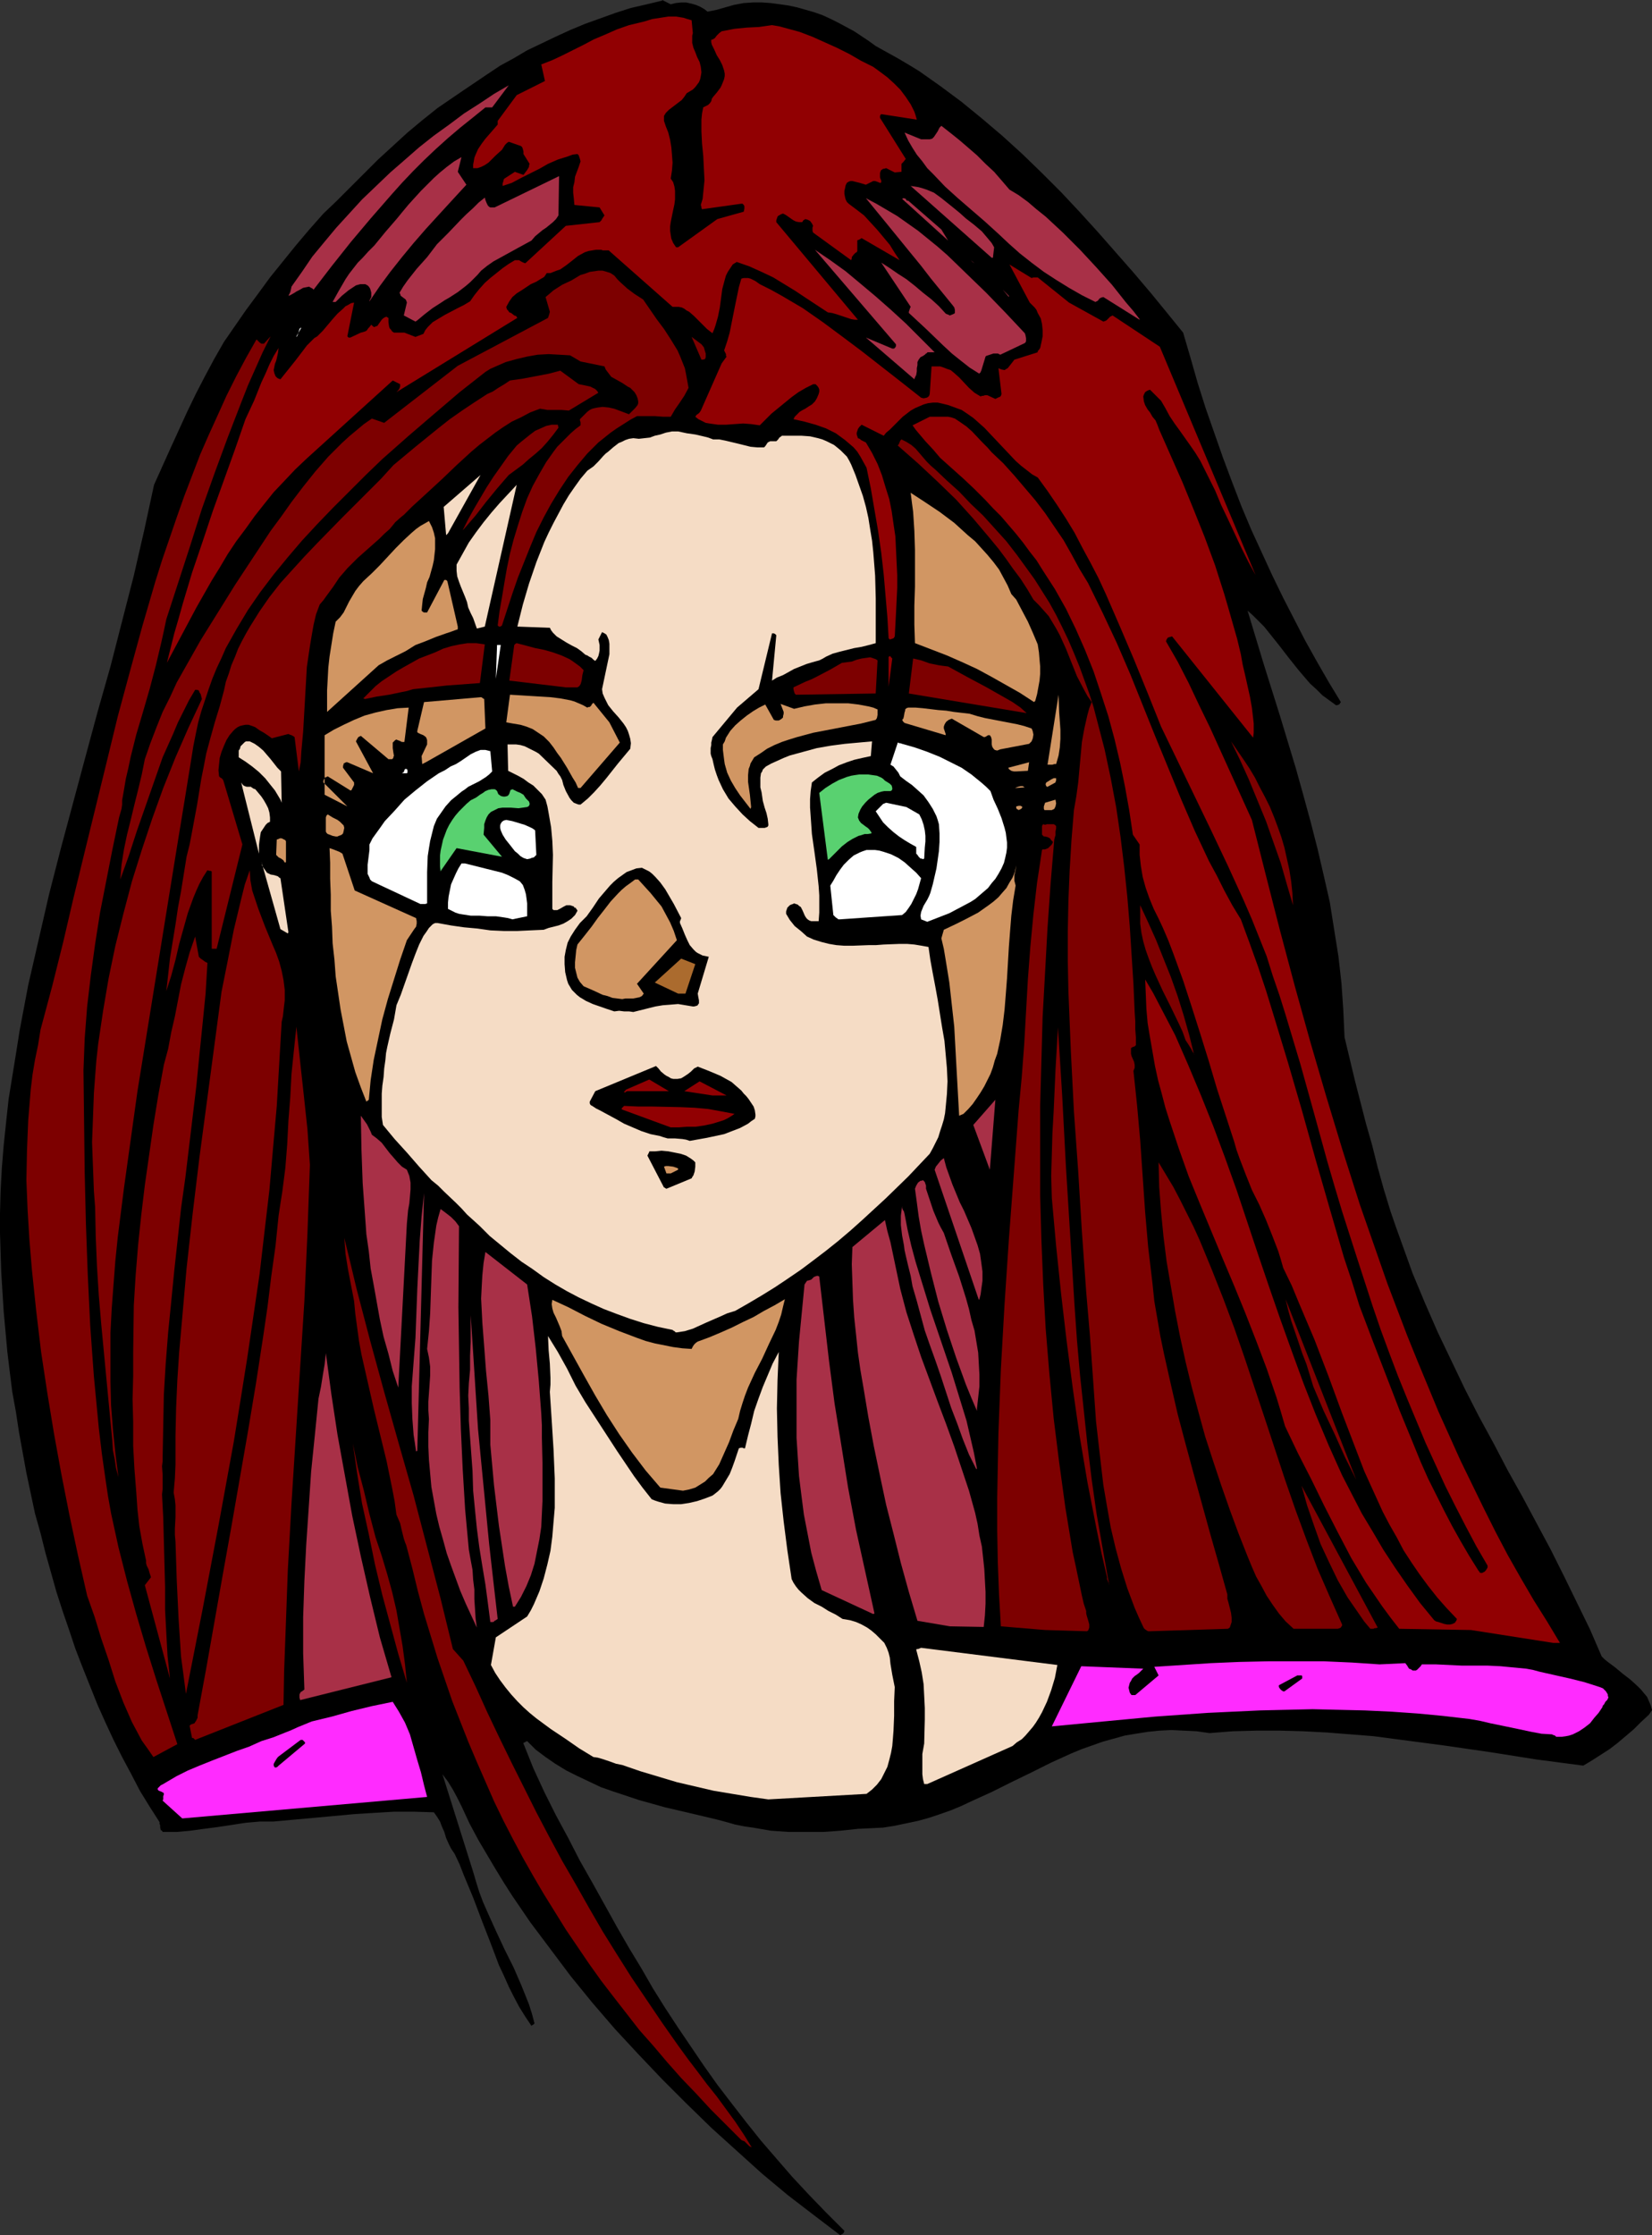 <?xml version="1.0" encoding="UTF-8" standalone="no"?>
<svg
   version="1.0"
   width="115.096mm"
   height="155.711mm"
   id="svg108"
   sodipodi:docname="Green Eyes 2.wmf"
   xmlns:inkscape="http://www.inkscape.org/namespaces/inkscape"
   xmlns:sodipodi="http://sodipodi.sourceforge.net/DTD/sodipodi-0.dtd"
   xmlns="http://www.w3.org/2000/svg"
   xmlns:svg="http://www.w3.org/2000/svg">
  <rect width="100%" height="100%" fill="#333333" stroke="none"/>
  <sodipodi:namedview
     id="namedview108"
     pagecolor="#ffffff"
     bordercolor="#000000"
     borderopacity="0.25"
     inkscape:showpageshadow="2"
     inkscape:pageopacity="0.0"
     inkscape:pagecheckerboard="0"
     inkscape:deskcolor="#d1d1d1"
     inkscape:document-units="mm" />
  <defs
     id="defs1">
    <pattern
       id="WMFhbasepattern"
       patternUnits="userSpaceOnUse"
       width="6"
       height="6"
       x="0"
       y="0" />
  </defs>
  <path
     style="fill:#000000;fill-opacity:1;fill-rule:evenodd;stroke:none"
     d="m 221.22,588.515 0.323,-0.162 0.323,-0.162 0.323,-0.323 0.162,-0.485 -4.848,-4.848 -4.525,-4.686 -4.363,-4.686 -4.201,-4.848 -4.04,-4.686 -3.878,-4.848 -3.878,-5.009 -3.717,-4.848 -3.555,-5.009 -3.393,-5.009 -3.393,-5.009 -3.393,-5.171 -3.232,-5.171 -3.07,-5.332 -3.232,-5.333 -3.07,-5.333 -6.464,-11.635 -3.393,-5.979 -3.07,-5.979 -3.232,-5.979 -3.07,-6.14 -2.909,-6.302 -2.585,-6.464 v -0.162 l 0.323,-0.162 0.646,-0.323 2.262,2.262 2.585,1.939 2.585,1.778 2.909,1.778 2.909,1.454 3.07,1.454 3.07,1.454 3.232,1.131 3.393,1.131 3.393,1.131 6.948,1.939 6.948,1.616 6.787,1.616 2.424,0.646 2.262,0.646 2.424,0.485 2.262,0.323 4.686,0.808 4.686,0.323 h 4.525 4.686 l 4.525,-0.323 4.525,-0.485 3.393,-0.162 3.232,-0.162 3.07,-0.485 3.07,-0.646 3.07,-0.646 2.909,-0.808 2.909,-0.97 2.747,-0.97 2.747,-1.131 2.747,-1.293 5.333,-2.424 5.171,-2.585 5.333,-2.585 5.171,-2.585 5.333,-2.424 2.747,-1.131 2.747,-0.97 2.747,-0.97 2.909,-0.808 2.909,-0.808 2.909,-0.485 3.07,-0.485 3.07,-0.323 3.232,-0.162 3.232,0.162 3.393,0.162 3.393,0.485 6.141,-0.485 6.141,-0.162 h 6.302 l 6.141,0.162 6.141,0.323 6.141,0.485 6.141,0.485 6.141,0.808 12.281,1.616 12.281,1.778 12.281,1.939 12.281,1.616 2.424,-1.454 2.262,-1.454 2.262,-1.454 2.101,-1.616 2.101,-1.778 2.101,-1.778 1.939,-1.939 2.101,-1.939 0.323,-0.485 0.323,-0.485 0.162,-0.162 v -0.162 l -0.323,-1.131 -0.485,-1.131 -0.485,-1.131 -0.808,-0.97 -0.808,-0.97 -0.808,-0.808 -1.939,-1.778 -2.101,-1.616 -0.97,-0.808 -0.97,-0.808 -1.939,-1.454 -0.808,-0.646 -0.808,-0.808 -3.07,-7.11 -3.393,-6.948 -3.393,-6.948 -3.555,-7.11 -3.717,-6.948 -3.717,-6.948 -3.878,-6.948 -3.717,-7.11 -3.878,-7.11 -3.717,-7.272 -3.555,-7.433 -3.555,-7.433 -3.393,-7.756 -3.232,-7.756 -2.909,-8.08 -1.454,-4.04 -1.454,-4.201 -1.778,-5.817 -1.616,-5.817 -1.454,-5.817 -1.616,-5.656 -2.909,-11.311 -2.747,-11.473 -0.323,-7.11 -0.485,-7.11 -0.808,-7.11 -1.131,-7.11 -1.131,-7.11 -1.616,-7.11 -1.616,-6.948 -1.778,-6.948 -1.939,-7.11 -1.939,-6.948 -4.201,-13.897 -4.363,-13.897 -4.201,-13.897 1.454,1.293 1.454,1.454 1.454,1.454 1.293,1.616 2.585,3.232 2.747,3.555 2.585,3.232 2.909,3.393 1.616,1.454 1.616,1.616 1.778,1.293 1.778,1.293 h 0.323 l 0.485,-0.162 0.162,-0.162 0.323,-0.485 -3.232,-5.333 -3.07,-5.332 -3.07,-5.494 -2.909,-5.656 -2.909,-5.656 -2.909,-5.979 -2.747,-5.979 -2.747,-5.979 -2.585,-6.14 -2.424,-6.302 -2.424,-6.464 -2.262,-6.464 -2.262,-6.464 -2.101,-6.625 -1.939,-6.787 -1.939,-6.625 -4.201,-5.171 -4.363,-5.333 -4.525,-5.333 -4.686,-5.333 -4.686,-5.333 -4.848,-5.333 -4.848,-5.171 -5.009,-5.009 -5.171,-5.009 -5.333,-4.848 -5.333,-4.525 -5.333,-4.363 -5.656,-4.201 -2.747,-1.939 -2.747,-1.939 -2.909,-1.778 -2.747,-1.616 -2.909,-1.616 -2.909,-1.616 -1.778,-1.293 -1.939,-1.293 -1.939,-1.293 -2.101,-1.131 -2.101,-1.131 -1.939,-0.97 -2.101,-0.97 -2.262,-0.808 -2.262,-0.646 -2.262,-0.646 -2.262,-0.485 -2.262,-0.323 -2.424,-0.323 -2.262,-0.162 h -2.424 l -2.424,0.162 -2.585,0.485 -2.262,0.646 -2.262,0.646 -2.424,0.485 -0.808,-0.646 -1.131,-0.646 -1.131,-0.485 -1.131,-0.323 -1.454,-0.323 h -1.293 L 177.913,0.808 176.62,1.131 174.358,0 v 0.162 l -4.04,0.97 -4.201,0.97 -4.04,1.293 -4.04,1.454 -4.04,1.454 -3.878,1.616 -3.878,1.778 -3.717,1.778 -3.717,1.778 -3.555,2.101 -3.555,1.939 -3.393,2.262 -6.464,4.363 -6.625,4.525 -4.04,3.232 -3.878,3.232 -3.878,3.555 -3.878,3.555 -7.272,7.272 -3.555,3.555 -3.555,3.393 -3.717,4.201 -3.555,4.201 -3.393,4.201 -3.393,4.201 -3.07,4.201 -3.232,4.363 -2.909,4.201 -2.909,4.201 -2.585,4.525 -2.424,4.525 -2.424,4.686 -2.262,4.686 -4.363,9.534 -4.363,9.695 -2.585,11.958 -2.747,11.958 -3.07,11.958 -3.07,11.958 -3.393,11.958 -3.232,11.958 -6.464,24.077 -3.07,11.958 -2.747,11.958 -2.747,11.958 -1.131,5.979 -1.131,5.979 -0.97,6.14 -0.97,5.979 -0.97,5.979 -0.646,5.979 -0.646,6.14 -0.485,5.979 -0.323,5.979 L 0,319.466 v 5.171 l 0.162,5.171 0.162,5.009 0.323,5.332 0.323,5.171 0.485,5.333 0.485,5.332 0.646,5.333 0.646,5.171 0.97,5.332 0.808,5.333 0.97,5.333 0.97,5.332 1.131,5.333 1.131,5.333 1.454,5.171 1.293,5.171 1.454,5.171 1.454,5.171 1.616,5.009 1.778,5.171 1.616,4.848 1.939,5.009 1.939,4.848 1.939,4.848 2.101,4.686 2.101,4.525 2.262,4.525 2.424,4.525 2.262,4.363 2.585,4.201 2.585,4.04 v 0.485 l 0.162,0.323 v 0.323 0.323 l 0.162,0.646 0.323,0.162 0.162,0.323 h 1.939 1.778 l 3.555,-0.323 3.555,-0.485 3.717,-0.485 7.433,-1.131 3.717,-0.323 h 3.555 l 10.665,-0.97 10.504,-0.97 5.171,-0.323 5.333,-0.323 h 5.171 l 5.333,0.162 0.808,1.131 0.808,1.293 0.485,1.293 0.646,1.454 0.485,1.616 0.646,1.454 0.646,1.293 0.97,1.454 1.293,2.747 1.131,2.909 2.424,5.817 2.262,5.979 2.262,5.817 2.262,5.979 1.293,2.747 1.293,2.909 1.293,2.585 1.454,2.747 1.616,2.585 1.616,2.424 0.162,-0.162 0.323,-0.162 0.162,-0.162 0.162,-0.162 -0.646,-2.424 -0.808,-2.585 -0.97,-2.424 -0.97,-2.424 -2.101,-4.848 -2.424,-4.848 -2.262,-4.848 -2.262,-5.009 -1.131,-2.585 -0.97,-2.585 -0.808,-2.585 -0.808,-2.747 -8.08,-25.693 1.454,1.939 1.293,2.101 1.131,2.101 1.131,2.262 2.101,4.525 1.293,2.424 1.131,2.101 2.101,3.555 2.101,3.555 2.262,3.717 2.262,3.555 4.848,7.11 5.333,7.11 5.333,7.11 5.656,6.948 5.979,6.948 6.141,6.625 6.302,6.625 6.464,6.464 6.464,6.302 6.787,6.14 6.625,5.979 6.787,5.656 6.948,5.333 z"
     id="path1" />
  <path
     style="fill:#7d0000;fill-opacity:1;fill-rule:evenodd;stroke:none"
     d="m 197.951,565.407 -2.101,-3.393 -2.262,-3.393 -4.848,-6.625 -2.585,-3.232 -2.424,-3.232 -2.585,-3.393 -2.585,-3.555 -4.201,-5.979 -4.04,-5.979 -4.04,-5.979 -3.878,-6.14 -3.717,-5.979 -3.555,-6.14 -3.555,-6.302 -3.555,-6.14 -3.393,-6.302 -3.393,-6.464 -3.232,-6.464 -3.232,-6.464 -3.232,-6.625 -3.232,-6.787 -3.07,-6.787 -3.232,-6.787 -2.747,-3.07 -1.616,-6.625 -1.616,-6.625 -3.555,-13.574 -3.555,-13.574 -3.878,-13.574 -3.878,-13.735 -3.717,-13.574 -3.555,-13.574 -1.616,-6.787 -1.616,-6.625 0.162,2.101 0.162,2.101 0.646,4.04 0.808,4.201 0.808,4.201 0.323,3.393 0.485,3.555 0.485,3.555 0.646,3.555 1.616,7.11 1.616,7.11 3.393,13.897 1.454,7.11 0.646,3.393 0.485,3.555 0.485,1.131 0.485,1.131 0.485,2.101 0.485,1.939 0.323,0.97 0.323,0.808 1.616,6.14 1.454,5.979 1.616,5.979 1.778,5.817 1.778,5.817 1.939,5.656 1.939,5.656 2.101,5.333 2.101,5.332 2.262,5.333 2.262,5.171 2.262,5.171 2.424,5.009 2.585,5.009 2.585,4.848 2.747,4.848 2.747,4.686 2.909,4.686 2.909,4.686 3.07,4.525 3.07,4.525 3.232,4.525 3.232,4.201 3.393,4.363 3.393,4.363 3.717,4.201 3.555,4.201 3.717,4.201 3.878,4.04 3.878,4.201 4.04,4.04 4.04,4.04 0.323,0.162 0.485,0.162 0.646,0.646 0.646,0.646 0.323,0.162 z"
     id="path2" />
  <path
     style="fill:#ff2bff;fill-opacity:1;fill-rule:evenodd;stroke:none"
     d="m 47.993,478.794 64.475,-5.656 -0.808,-3.07 -0.808,-3.393 -0.97,-3.232 -0.97,-3.393 -0.97,-3.393 -1.293,-3.07 -0.808,-1.454 -0.808,-1.454 -0.808,-1.293 -0.808,-1.293 -5.494,1.131 -5.333,1.293 -5.171,1.454 -5.333,1.293 -3.555,1.454 -1.778,0.808 -1.616,0.646 -3.232,1.293 -3.07,0.97 -3.232,1.454 -3.232,1.131 -6.625,2.585 -3.232,1.293 -3.07,1.293 -2.909,1.454 -2.747,1.616 -0.808,0.485 -0.646,0.323 -0.485,0.485 -0.323,0.323 v 0.323 l 0.323,0.323 0.485,0.162 0.646,0.323 0.162,0.162 v 0.323 l -0.162,0.485 v 0.485 0.323 l -0.162,0.323 z"
     id="path3" />
  <path
     style="fill:#f5dcc5;fill-opacity:1;fill-rule:evenodd;stroke:none"
     d="m 202.314,473.785 25.855,-1.454 1.454,-1.131 1.293,-1.293 1.131,-1.454 0.808,-1.616 0.808,-1.616 0.485,-1.778 0.485,-1.939 0.323,-1.778 0.162,-1.939 0.162,-2.101 0.162,-3.878 v -3.878 l 0.162,-3.717 -0.323,-1.616 -0.323,-1.616 -0.485,-2.909 -0.162,-1.616 -0.323,-1.293 -0.485,-1.293 -0.646,-1.293 -2.262,-2.262 -1.131,-0.97 -1.131,-0.808 -1.454,-0.808 -1.454,-0.646 -1.616,-0.485 -1.939,-0.323 -1.778,-1.131 -1.939,-0.97 -1.778,-1.131 -1.939,-0.97 -1.778,-1.293 -1.616,-1.454 -0.808,-0.808 -0.646,-0.808 -0.646,-0.97 -0.485,-0.97 -1.131,-7.595 -0.97,-7.595 -0.808,-7.433 -0.485,-7.433 -0.323,-7.433 -0.162,-7.433 0.162,-7.433 0.323,-7.433 -1.616,3.07 -1.293,3.07 -1.293,3.07 -1.131,3.07 -1.131,3.232 -0.808,3.393 -0.808,3.07 -0.808,3.393 h -0.323 l -0.323,-0.162 h -0.485 l -0.485,0.162 -1.131,3.393 -0.646,1.778 -0.646,1.616 -0.97,1.616 -0.97,1.616 -0.485,0.646 -0.646,0.646 -0.808,0.646 -0.646,0.485 -2.101,0.808 -1.939,0.646 -2.101,0.485 -2.101,0.323 h -2.101 l -2.101,-0.162 -1.778,-0.485 -0.97,-0.323 -0.808,-0.323 -2.424,-3.07 -2.262,-3.07 -4.363,-6.464 -4.201,-6.464 -4.201,-6.464 -2.585,-4.363 -2.262,-4.525 -2.424,-4.363 -1.293,-2.101 -1.293,-2.101 0.162,3.717 0.323,3.555 0.162,3.717 v 1.778 l -0.162,1.939 0.485,7.433 0.485,7.756 0.323,7.595 v 3.878 3.878 l -0.323,3.717 -0.323,3.878 -0.485,3.717 -0.808,3.555 -0.97,3.717 -1.131,3.393 -1.454,3.393 -0.808,1.616 -0.97,1.616 -8.241,5.494 -1.293,7.272 1.131,2.101 1.293,1.939 1.454,1.939 1.454,1.778 1.616,1.778 1.616,1.616 1.616,1.454 1.778,1.454 3.717,2.747 3.878,2.585 3.717,2.585 3.717,2.262 1.131,0.162 1.131,0.323 1.939,0.646 1.778,0.646 0.808,0.162 0.808,0.162 4.686,1.616 4.848,1.454 4.848,1.454 4.848,1.131 4.848,1.131 4.848,0.808 4.848,0.808 z"
     id="path4" />
  <path
     style="fill:#f5dcc5;fill-opacity:1;fill-rule:evenodd;stroke:none"
     d="m 244.166,469.745 22.461,-10.019 1.131,-0.97 1.293,-0.808 0.97,-0.97 0.97,-1.131 0.97,-1.131 0.808,-1.131 0.808,-1.293 0.808,-1.454 1.293,-2.747 1.131,-3.07 0.97,-3.232 0.646,-3.393 -35.874,-4.525 -0.808,0.323 h -0.323 l -0.162,0.162 0.808,3.07 0.646,2.909 0.485,3.07 0.162,3.07 0.162,3.232 v 3.07 l -0.162,6.302 -0.485,2.747 v 2.585 2.747 l 0.162,1.293 0.323,1.293 h 0.485 z"
     id="path5" />
  <path
     style="fill:#000000;fill-opacity:1;fill-rule:evenodd;stroke:none"
     d="m 73.363,464.898 6.948,-5.817 v -0.323 L 79.988,458.434 79.665,458.111 h -0.485 l -5.817,4.363 -0.323,0.323 -0.323,0.485 -0.646,1.131 v 0.485 l 0.162,0.323 0.162,0.162 h 0.323 l 0.323,-0.162 z"
     id="path6" />
  <path
     style="fill:#7d0000;fill-opacity:1;fill-rule:evenodd;stroke:none"
     d="m 40.398,462.635 6.302,-3.393 -2.747,-8.403 -2.747,-8.403 -2.747,-8.726 -2.585,-8.726 -2.424,-8.726 -2.262,-8.888 -1.939,-8.888 -0.808,-4.525 -0.646,-4.363 -0.97,-6.787 -0.808,-6.787 -0.646,-6.787 -0.646,-6.787 -0.485,-6.625 -0.485,-6.787 -0.646,-13.412 -0.485,-13.412 -0.323,-13.412 -0.323,-26.986 0.162,-4.201 0.162,-4.201 0.323,-4.201 0.323,-4.201 0.97,-8.241 1.131,-8.241 1.293,-8.241 1.616,-8.241 1.616,-8.241 1.778,-8.564 0.323,-1.131 0.323,-1.131 0.162,-1.131 v -0.485 -0.646 l 0.485,-2.747 0.485,-2.909 0.646,-2.747 0.646,-3.07 1.454,-5.817 1.778,-5.979 1.778,-6.14 1.616,-6.14 1.454,-6.14 0.646,-2.909 0.646,-3.07 6.302,-19.391 3.07,-9.695 3.393,-9.534 3.393,-9.211 3.555,-9.211 1.778,-4.525 1.939,-4.363 1.939,-4.363 2.101,-4.201 -1.778,1.939 H 69 68.838 l -0.485,-0.323 -0.323,-0.323 -0.485,-0.485 -2.747,4.848 -2.585,4.848 -2.585,5.171 -2.262,5.009 -2.424,5.332 -2.262,5.171 -2.101,5.494 -2.101,5.494 -1.939,5.494 -1.939,5.656 -1.939,5.656 -1.778,5.656 -3.393,11.635 -3.232,11.796 -3.232,11.958 -2.909,11.958 -5.817,23.754 -2.909,11.958 -2.747,11.796 -2.909,11.635 -3.07,11.473 -0.646,4.04 -0.808,3.878 -0.646,3.878 -0.485,4.04 -0.323,4.04 -0.323,3.878 -0.162,3.878 -0.162,4.04 -0.162,7.918 0.323,7.918 0.485,7.918 0.646,7.756 1.131,10.827 1.293,10.827 1.616,10.665 1.778,10.827 1.939,10.665 2.101,10.665 2.262,10.665 2.424,10.665 1.939,5.494 1.778,5.817 1.939,5.656 1.778,5.656 2.101,5.494 1.131,2.585 1.131,2.585 1.293,2.424 1.293,2.424 1.616,2.262 z"
     id="path7" />
  <path
     style="fill:#7d0000;fill-opacity:1;fill-rule:evenodd;stroke:none"
     d="m 51.386,458.111 23.269,-9.211 0.162,-8.888 0.323,-8.726 0.646,-17.775 0.97,-17.613 2.262,-35.55 1.131,-17.775 0.808,-17.775 0.323,-9.049 0.323,-9.049 -0.323,-4.686 -0.323,-4.686 -0.97,-9.049 -0.97,-8.888 -0.97,-9.049 -0.646,6.14 -0.646,6.302 -0.323,6.14 -0.485,6.14 -0.323,6.302 -0.485,6.14 -0.808,6.302 -0.485,3.07 -0.485,3.232 -0.808,7.918 -1.131,8.08 -0.97,7.918 -1.131,7.756 -1.939,12.604 -2.101,12.604 -4.363,25.047 -2.262,12.604 -4.363,24.723 -2.262,12.281 v 0.646 l -0.323,0.646 -0.162,0.323 -0.162,0.162 -0.162,0.323 -0.485,0.162 -0.485,0.162 -0.323,0.323 0.646,3.232 h 0.323 l 0.162,0.162 z"
     id="path8" />
  <path
     style="fill:#ff2bff;fill-opacity:1;fill-rule:evenodd;stroke:none"
     d="m 410.283,457.303 h 0.97 l 1.131,-0.162 0.808,-0.162 0.97,-0.323 1.616,-0.808 1.454,-0.97 1.454,-1.131 1.131,-1.454 1.131,-1.293 0.97,-1.454 0.162,-0.485 0.323,-0.323 0.162,-0.323 0.162,-0.323 0.485,-0.485 0.323,-0.646 -0.162,-0.485 v -0.323 l -0.485,-0.808 -0.808,-0.808 -0.808,-0.323 -4.04,-1.293 -3.878,-0.97 -7.918,-1.778 -1.778,-0.485 -1.778,-0.323 -3.393,-0.323 -3.393,-0.323 -3.393,-0.162 h -3.393 -3.393 l -3.393,-0.162 -3.393,-0.162 h -3.232 -0.485 l -0.323,0.485 -0.323,0.323 -0.323,0.323 -0.323,0.323 -0.323,0.162 h -0.162 -0.646 l -0.485,-0.323 -0.485,-0.162 -0.485,-0.808 -0.485,-0.646 -6.787,0.323 -7.272,-0.485 -7.272,-0.323 h -7.433 -7.433 l -7.433,0.162 -7.595,0.323 -7.433,0.485 -7.433,0.485 1.131,2.262 -6.141,5.171 h -0.646 -0.323 l -0.162,-0.162 -0.323,-0.485 -0.162,-0.646 -0.162,-0.646 0.162,-0.646 0.162,-0.646 0.323,-0.485 0.323,-0.646 0.323,-0.323 0.323,-0.323 0.485,-0.323 0.646,-0.485 0.485,-0.485 0.323,-0.323 0.323,-0.323 -16.321,-0.646 -7.756,15.836 13.574,-1.293 13.735,-1.293 13.735,-0.97 6.787,-0.323 6.948,-0.323 6.948,-0.162 6.948,-0.162 6.787,0.162 6.948,0.162 6.948,0.323 6.948,0.485 6.787,0.646 6.948,0.808 2.747,0.485 2.747,0.646 5.494,1.131 5.333,1.131 2.585,0.485 2.747,0.162 0.323,0.162 0.485,0.162 0.323,0.323 z"
     id="path9" />
  <path
     style="fill:#a83047;fill-opacity:1;fill-rule:evenodd;stroke:none"
     d="m 79.18,447.607 23.916,-5.979 -3.07,-10.503 -2.585,-10.665 -2.424,-10.665 -2.262,-10.665 -1.939,-10.665 -1.939,-10.665 -1.616,-10.665 -1.454,-10.827 -0.323,2.909 -0.485,2.909 -0.485,3.07 -0.646,3.07 -0.97,9.695 -0.97,9.534 -0.646,9.695 -0.646,9.534 -0.485,9.534 -0.323,9.534 v 9.534 l 0.323,9.534 -0.646,0.485 -0.323,0.162 -0.162,0.323 -0.162,0.323 v 0.485 0.323 l 0.162,0.646 z"
     id="path10" />
  <path
     style="fill:#7d0000;fill-opacity:1;fill-rule:evenodd;stroke:none"
     d="m 48.962,445.991 4.363,-22.138 4.201,-22.138 4.04,-22.138 1.778,-10.988 1.778,-11.15 1.616,-10.988 1.616,-10.988 1.293,-11.15 1.293,-10.988 0.97,-11.15 0.97,-10.988 0.646,-11.15 0.646,-10.988 0.323,-1.454 0.162,-1.454 0.162,-1.454 0.162,-1.293 v -2.747 l -0.323,-2.585 -0.485,-2.424 -0.646,-2.424 -0.808,-2.262 -0.97,-2.262 -1.939,-4.686 -1.778,-4.686 -0.808,-2.424 -0.808,-2.424 -0.485,-2.747 -0.162,-2.585 -1.293,3.717 -0.97,3.878 -0.97,4.04 -0.97,4.04 -1.616,8.241 -0.808,4.04 -0.808,4.04 -1.939,14.543 -1.939,14.543 -1.939,14.543 -1.778,14.705 -1.616,14.543 -1.293,14.705 -0.646,7.272 -0.485,7.433 -0.323,7.272 -0.162,7.433 v 3.717 3.717 l -0.162,3.717 -0.162,1.778 -0.162,1.939 0.323,1.778 0.162,1.616 v 1.616 1.454 l -0.162,3.07 v 1.616 l 0.162,1.778 0.323,10.019 0.485,10.18 0.323,5.009 0.323,5.009 0.646,4.848 z"
     id="path11" />
  <path
     style="fill:#000000;fill-opacity:1;fill-rule:evenodd;stroke:none"
     d="m 338.213,445.345 4.686,-3.393 v -0.485 -0.162 l -0.162,-0.162 h -1.131 l -4.848,2.585 v 0.485 l 0.323,0.485 0.323,0.323 0.485,0.323 z"
     id="path12" />
  <path
     style="fill:#7d0000;fill-opacity:1;fill-rule:evenodd;stroke:none"
     d="m 107.136,443.083 -0.485,-4.848 -0.646,-4.848 -0.808,-4.686 -0.808,-4.686 -1.131,-4.848 -1.293,-4.686 -1.454,-4.848 -1.616,-4.848 -1.616,-6.14 -1.454,-6.14 -1.616,-6.14 -1.293,-6.302 1.131,7.918 1.293,7.918 1.778,8.08 1.616,7.918 1.939,8.08 2.101,7.756 2.101,7.756 z"
     id="path13" />
  <path
     style="fill:#7d0000;fill-opacity:1;fill-rule:evenodd;stroke:none"
     d="m 44.761,441.952 -0.646,-5.979 -0.323,-5.979 -0.323,-6.14 v -5.979 l -0.323,-12.119 -0.162,-6.14 -0.323,-6.14 0.162,-1.454 v -1.293 -2.424 l -0.162,-2.262 0.162,-1.293 v -1.131 l 0.162,-8.241 0.162,-8.241 0.485,-8.08 0.646,-8.241 0.808,-8.08 0.808,-8.241 1.778,-16.321 1.131,-8.08 0.97,-8.08 1.939,-16.159 0.808,-8.241 0.808,-7.918 0.808,-8.08 0.485,-8.08 -0.646,-0.323 -0.646,-0.485 -0.485,-0.323 -0.485,-0.485 -0.97,-5.332 -1.454,4.201 -1.131,4.04 -1.131,4.363 -0.808,4.201 -0.808,4.201 -0.97,4.201 -0.808,4.363 -1.131,4.201 -1.454,7.918 -1.293,7.918 -1.131,7.918 -1.131,7.918 -0.97,8.08 -0.808,7.756 -0.646,7.918 -0.485,7.918 -0.162,12.443 v 6.14 l -0.162,6.14 0.162,5.979 v 6.302 l 0.323,5.979 0.485,6.14 0.323,4.686 0.485,4.363 0.808,4.525 0.97,4.525 v 0.646 l 0.162,0.646 0.485,0.97 0.323,1.131 0.323,0.97 -1.616,2.101 z"
     id="path14" />
  <path
     style="fill:#910002;fill-opacity:1;fill-rule:evenodd;stroke:none"
     d="m 408.99,432.579 h 1.778 l -3.393,-5.656 -3.555,-5.656 -3.393,-5.817 -3.393,-5.979 -3.232,-6.14 -3.07,-6.14 -3.07,-6.302 -3.07,-6.302 -2.909,-6.464 -2.909,-6.464 -2.747,-6.625 -2.747,-6.625 -2.747,-6.787 -2.585,-6.787 -2.585,-6.787 -2.424,-6.948 -4.848,-13.897 -4.525,-14.22 -4.363,-14.382 -4.201,-14.382 -4.04,-14.543 -3.878,-14.543 -3.717,-14.543 -3.717,-14.705 -5.494,-12.119 -5.494,-12.119 -2.909,-5.979 -2.747,-5.817 -2.909,-5.656 -3.07,-5.333 0.162,-0.485 0.323,-0.485 0.485,-0.162 0.646,-0.162 21.33,26.663 0.162,-1.293 v -1.131 -1.293 l -0.162,-1.454 -0.323,-2.747 -0.485,-2.747 -1.293,-5.817 -0.646,-2.747 -0.485,-2.747 -0.97,-4.04 -2.262,-7.918 -1.131,-3.878 -2.424,-7.595 -2.747,-7.433 -2.909,-7.272 -2.909,-7.11 -3.07,-6.948 -3.07,-6.948 -0.485,-1.293 -0.485,-1.131 -0.808,-0.97 -0.646,-1.131 -0.646,-0.808 -0.646,-1.131 -0.323,-0.97 -0.162,-1.293 0.162,-0.485 0.323,-0.646 0.485,-0.323 0.323,-0.162 0.485,-0.162 2.909,2.909 1.131,1.939 1.131,2.101 1.293,1.939 1.293,1.778 2.747,3.878 1.454,2.101 1.293,2.101 1.939,3.878 1.939,3.878 1.616,3.878 1.778,3.717 3.555,7.595 1.778,3.555 1.939,3.555 -25.208,-60.112 -12.443,-8.241 -0.323,0.162 -0.323,0.162 -0.485,0.485 -0.485,0.485 -0.323,0.162 -0.485,0.162 -9.049,-5.009 -8.241,-6.625 h -0.808 -0.323 l -0.485,0.162 -5.817,-3.555 5.333,10.019 0.646,0.646 0.646,0.646 0.485,0.646 0.323,0.808 0.808,1.454 0.323,1.454 0.162,1.616 v 1.616 l -0.323,1.616 -0.323,1.454 -0.323,0.485 -0.323,0.323 v 0.323 0 l -6.141,1.939 -1.131,1.454 -0.646,0.808 -0.323,0.162 -0.485,0.323 -0.808,-0.162 -0.808,-0.323 0.808,6.787 -0.162,0.485 -0.323,0.323 h -0.162 l -0.323,0.162 -0.646,0.323 -2.101,-0.97 h -0.646 l -0.485,0.162 h -0.323 l -0.323,0.162 -0.808,-0.485 -0.808,-0.485 -1.454,-1.293 -2.585,-2.747 -1.454,-1.293 -0.808,-0.646 -0.97,-0.323 -0.808,-0.323 -0.97,-0.323 h -1.131 -1.131 l -0.485,7.272 -0.162,0.485 -0.162,0.162 -0.162,0.162 -0.323,0.162 -0.808,0.162 -0.646,-0.162 -5.333,-4.201 -5.171,-4.04 -5.171,-4.04 -5.171,-3.878 -5.009,-3.717 -5.333,-3.717 -2.747,-1.616 -2.747,-1.616 -2.909,-1.616 -2.909,-1.454 -1.131,-0.808 -1.293,-0.646 -0.646,-0.162 h -0.646 -0.485 l -0.646,0.162 -0.646,2.262 -0.97,4.686 -0.485,2.424 -0.97,4.848 -0.646,2.262 -0.808,2.424 0.323,0.646 0.162,0.323 v 0.485 l 0.162,0.162 -1.293,1.778 -5.494,12.443 -0.323,0.485 -0.323,0.323 -0.485,0.323 -0.323,0.485 0.808,0.646 0.97,0.485 0.97,0.485 0.97,0.162 1.131,0.162 1.131,0.162 h 2.101 l 2.262,-0.162 2.262,-0.162 2.101,0.162 1.131,0.162 1.131,0.162 1.454,-1.454 1.616,-1.616 1.778,-1.454 1.778,-1.454 1.778,-1.454 1.778,-1.293 1.939,-1.131 1.939,-0.97 h 0.646 l 0.162,0.162 0.323,0.323 0.323,0.485 0.162,0.485 v 0.485 l -0.162,0.646 -0.485,1.131 -0.485,0.808 -0.808,0.808 -0.808,0.485 -0.97,0.646 -0.646,0.323 -0.808,0.485 -0.646,0.646 -0.646,0.646 -0.323,0.646 2.909,0.646 2.909,0.808 2.747,0.97 1.293,0.646 1.293,0.646 2.424,1.778 1.131,0.97 1.131,0.97 0.97,1.131 0.808,1.293 0.808,1.454 0.808,1.454 1.131,5.494 0.97,5.656 0.97,5.656 0.808,5.656 0.646,5.656 0.485,5.656 0.485,5.656 0.323,5.494 0.162,0.162 0.162,0.162 0.485,-0.162 0.485,-0.162 0.323,-0.485 0.162,-3.07 0.162,-3.07 0.323,-6.625 v -3.393 l -0.162,-3.393 -0.162,-3.393 -0.162,-3.393 -0.485,-3.232 -0.485,-3.393 -0.646,-3.232 -0.97,-3.07 -0.97,-3.232 -1.131,-2.909 -1.454,-2.909 -1.616,-2.747 -0.646,-0.323 -0.646,-0.323 -0.323,-0.323 -0.485,-0.162 -0.162,-0.485 -0.162,-0.485 v -0.485 l 0.162,-0.485 0.162,-0.485 0.323,-0.485 0.323,-0.323 0.323,-0.323 5.817,2.909 0.646,-0.808 0.97,-0.808 0.808,-0.808 0.808,-0.808 1.778,-1.778 2.101,-1.616 1.131,-0.646 1.131,-0.485 1.131,-0.485 1.131,-0.323 1.293,-0.162 h 1.293 l 1.454,0.323 1.293,0.323 1.778,0.646 1.778,0.646 1.454,0.97 1.616,1.131 1.454,1.293 1.454,1.293 2.747,2.909 2.747,2.909 2.747,2.909 1.454,1.293 1.454,1.131 1.454,1.131 1.454,0.808 2.585,3.555 2.424,3.555 2.424,3.717 2.262,3.717 2.101,4.04 2.101,3.878 2.101,4.04 1.939,4.201 3.717,8.564 3.717,8.726 3.555,8.726 3.555,8.888 4.525,9.372 4.363,9.049 4.363,9.049 4.363,9.211 4.201,9.211 2.101,4.848 1.939,4.848 1.939,4.848 1.616,5.171 1.778,5.171 1.616,5.171 1.939,6.464 1.939,6.464 3.555,12.766 3.555,12.927 1.939,6.625 1.939,6.464 4.04,12.604 4.04,12.443 2.101,6.14 2.262,6.14 2.262,5.979 2.424,5.979 2.424,5.817 2.424,5.817 2.585,5.656 2.585,5.656 2.747,5.494 2.747,5.333 2.747,5.171 2.909,5.009 v 0.485 l -0.162,0.323 -0.323,0.485 -0.323,0.323 -0.646,0.323 h -0.323 l -0.323,-0.162 -0.162,-0.323 -0.162,-0.162 -2.424,-3.878 -2.262,-3.878 -2.262,-4.04 -2.101,-4.04 -2.101,-4.201 -2.101,-4.201 -1.939,-4.363 -1.778,-4.363 -3.717,-9.049 -3.555,-9.211 -3.555,-9.211 -3.555,-9.372 -1.939,-6.302 -2.101,-6.302 -3.717,-12.766 -3.717,-12.927 -3.555,-12.766 -3.717,-12.766 -3.878,-12.766 -1.939,-6.302 -2.101,-6.302 -2.262,-6.302 -2.262,-6.14 -2.262,-3.717 -2.101,-3.878 -1.939,-3.878 -2.101,-3.878 -3.717,-7.918 -3.555,-8.241 -3.393,-8.241 -3.393,-8.241 -6.625,-16.482 -3.555,-8.241 -3.717,-7.918 -3.878,-7.918 -2.262,-3.717 -2.101,-3.878 -2.101,-3.717 -2.424,-3.555 -2.424,-3.555 -2.585,-3.393 -2.747,-3.232 -2.747,-3.232 -2.909,-3.232 -3.07,-2.909 -1.131,-1.293 -0.646,-0.646 -0.646,-0.646 -2.747,-2.909 -1.454,-1.293 -1.616,-1.131 -1.454,-0.97 -0.97,-0.323 -0.808,-0.162 h -4.848 l -4.525,2.262 0.808,1.131 0.808,0.97 1.778,2.101 2.101,2.262 1.778,2.101 3.07,2.747 3.07,2.747 2.909,2.747 2.747,2.747 2.101,2.262 2.101,2.101 1.939,2.262 1.939,2.262 1.939,2.424 1.778,2.424 1.778,2.262 1.616,2.585 3.232,5.009 2.909,5.171 2.585,5.333 2.424,5.494 2.262,5.656 1.939,5.817 1.939,5.979 1.616,5.979 1.454,6.14 1.293,6.302 1.131,6.302 0.97,6.464 1.778,2.585 v 1.454 1.293 l 0.323,2.909 0.485,2.909 0.808,2.909 0.97,2.747 1.131,2.747 1.293,2.585 1.131,2.424 1.454,3.393 1.293,3.393 2.585,7.11 2.262,6.948 2.262,7.11 2.262,7.272 2.101,7.11 2.262,6.948 2.262,6.948 0.646,2.262 0.808,2.262 1.616,4.201 1.616,4.04 1.939,3.878 1.778,4.04 1.616,4.04 1.616,4.201 0.646,2.101 0.646,2.262 2.262,4.686 1.939,4.686 4.04,9.534 3.717,9.695 3.555,9.695 2.909,7.595 2.909,7.595 1.616,3.555 1.616,3.555 1.616,3.555 1.778,3.393 1.939,3.393 1.778,3.393 2.101,3.232 2.101,3.07 2.262,3.07 2.424,3.07 2.424,2.747 2.747,2.909 -0.162,0.485 -0.162,0.162 -0.162,0.323 -0.646,0.323 -0.646,0.162 h -0.808 l -0.808,-0.162 -1.454,-0.485 -0.646,-0.162 -0.485,-0.323 -3.717,-4.525 -3.393,-4.686 -3.232,-4.686 -3.07,-4.686 -2.747,-4.686 -2.909,-4.848 -2.585,-5.009 -2.585,-5.009 -3.555,-7.918 -3.393,-8.08 -3.232,-8.241 -3.07,-8.403 -3.07,-8.564 -2.909,-8.403 -2.909,-8.564 -5.656,-16.967 -3.07,-8.564 -3.07,-8.241 -3.232,-8.08 -3.393,-8.08 -3.393,-7.756 -1.939,-3.717 -1.939,-3.717 -1.939,-3.717 -2.101,-3.555 0.162,3.878 0.162,3.878 0.323,3.717 0.646,3.878 0.646,3.717 0.646,3.717 0.808,3.717 0.97,3.555 0.97,3.717 1.131,3.555 2.424,7.272 2.585,7.272 2.909,7.11 5.979,14.382 3.07,7.272 2.909,7.11 2.909,7.433 2.747,7.272 2.585,7.595 1.131,3.717 1.131,3.878 3.393,7.11 3.555,6.948 3.393,6.948 3.555,6.948 3.555,6.787 1.939,3.232 1.939,3.232 2.101,3.07 2.101,3.07 2.262,3.07 2.262,2.909 18.906,0.323 z"
     id="path15" />
  <path
     style="fill:#7d0000;fill-opacity:1;fill-rule:evenodd;stroke:none"
     d="m 275.192,429.186 10.988,0.323 0.323,-0.162 0.162,-0.323 0.162,-0.485 v -0.808 l -0.162,-0.646 -0.485,-1.616 -0.162,-0.646 v -0.646 l -0.646,-1.939 -0.485,-2.101 -0.808,-3.878 -0.808,-3.878 -0.808,-3.717 -1.939,-11.796 -1.616,-11.796 -1.454,-11.635 -1.131,-11.796 -0.97,-11.796 -0.646,-11.635 -0.485,-11.796 -0.323,-11.635 v -11.796 -11.796 l 0.323,-11.635 0.323,-11.796 0.646,-11.635 0.646,-11.796 0.808,-11.635 0.97,-11.635 0.162,-0.646 0.162,-0.485 v -0.97 l 0.162,-0.808 v -0.646 l -0.323,-0.323 -0.323,-0.162 h -0.485 -0.485 -0.808 l -0.485,0.162 -0.485,-0.162 -0.162,0.162 -0.162,0.323 v 0.808 0.646 0.808 l 0.162,0.162 0.162,0.162 0.162,0.162 h 0.323 l 0.646,0.162 0.646,0.323 0.323,0.485 0.485,0.485 -0.323,0.646 -0.485,0.485 -0.485,0.485 -0.808,0.323 h -0.162 -0.162 -0.323 l -0.162,0.162 -0.646,4.363 -0.646,4.201 -0.97,8.403 -0.808,8.564 -0.646,8.564 -0.485,8.564 -0.485,8.564 -0.646,8.564 -0.808,8.564 -1.293,17.129 -1.293,17.129 -1.131,16.967 -0.97,17.129 -0.323,8.403 -0.323,8.564 -0.162,8.403 -0.162,8.564 v 8.403 l 0.162,8.564 0.323,8.403 0.485,8.403 z"
     id="path16" />
  <path
     style="fill:#7d0000;fill-opacity:1;fill-rule:evenodd;stroke:none"
     d="m 302.824,429.509 20.522,-0.646 0.485,-0.323 0.162,-0.485 0.162,-0.485 0.162,-0.485 v -1.131 l -0.162,-1.293 -0.323,-1.293 -0.323,-1.293 -0.323,-1.131 v -1.131 l -2.262,-8.08 -2.262,-7.918 -4.363,-15.836 -2.101,-7.756 -2.101,-7.918 -1.778,-7.756 -1.778,-7.918 -0.97,-4.686 -0.808,-4.686 -0.808,-4.686 -0.485,-4.686 -1.131,-9.534 -0.808,-9.372 -0.646,-9.372 -0.646,-9.372 -0.808,-9.049 -0.485,-4.686 -0.485,-4.525 0.323,-0.808 v -0.808 l -0.162,-0.808 -0.646,-1.454 -0.162,-0.646 v -0.808 -0.646 l 0.162,-0.162 0.323,-0.162 0.485,-0.162 0.323,-0.323 v -2.101 l -0.162,-2.101 v -2.101 l -0.162,-2.424 -0.323,-7.433 -0.485,-7.595 -0.485,-7.595 -0.646,-7.756 -0.808,-7.756 -0.97,-7.918 -1.131,-7.756 -1.454,-7.756 -1.616,-7.595 -0.97,-3.717 -0.97,-3.717 -0.97,-3.717 -1.131,-3.555 -1.293,-3.555 -1.293,-3.555 -1.454,-3.555 -1.454,-3.393 -1.616,-3.393 -1.616,-3.232 -1.778,-3.232 -1.939,-3.07 -1.939,-3.07 -2.101,-2.909 -1.293,-1.778 -1.293,-1.778 -2.747,-3.555 -3.07,-3.393 -3.07,-3.393 -3.232,-3.07 -3.07,-3.232 -3.232,-2.909 -3.07,-2.909 -1.131,-0.97 -1.131,-1.131 -1.939,-2.262 -0.97,-1.131 -1.131,-0.97 -1.293,-0.808 -1.293,-0.646 -0.323,0.323 -0.323,0.808 -0.323,0.485 5.333,4.686 5.009,4.686 5.009,4.848 4.525,5.009 4.363,5.171 2.262,2.747 1.939,2.585 1.939,2.747 1.939,2.585 1.778,2.747 1.616,2.747 1.454,1.454 1.293,1.454 1.293,1.454 0.97,1.616 0.97,1.616 0.97,1.778 1.616,3.555 2.909,7.272 1.778,3.393 0.97,1.778 1.131,1.616 -0.646,1.616 -0.485,1.778 -0.808,3.555 -0.646,3.555 -0.323,3.555 -0.646,7.11 -0.485,3.555 -0.646,3.717 -0.646,7.918 -0.485,8.08 -0.323,7.918 -0.162,7.918 v 7.918 l 0.162,7.918 0.323,7.918 0.323,7.918 0.808,15.836 1.131,15.836 0.97,15.836 1.131,15.836 0.97,11.311 0.808,11.311 0.808,11.473 0.646,5.656 0.646,5.656 0.646,5.494 0.97,5.656 0.97,5.494 1.293,5.494 1.454,5.333 1.616,5.171 1.939,5.171 1.131,2.585 1.131,2.424 0.162,0.323 0.323,0.323 0.485,0.323 0.323,0.162 z"
     id="path17" />
  <path
     style="fill:#a83047;fill-opacity:1;fill-rule:evenodd;stroke:none"
     d="m 125.557,428.54 -0.323,-2.424 -0.162,-2.585 -0.162,-2.424 V 418.521 l -0.323,-2.585 -0.162,-2.585 -0.485,-2.585 -0.485,-2.747 -0.97,-10.503 -0.646,-10.665 -0.485,-10.665 -0.323,-10.665 -0.162,-10.665 -0.162,-10.665 0.162,-21.33 -0.485,-0.646 -0.485,-0.646 -1.131,-1.131 -1.454,-1.131 -1.293,-0.97 -0.646,2.262 -0.485,2.101 -0.323,2.262 -0.323,2.262 -0.485,4.686 -0.162,4.525 -0.323,9.372 -0.323,4.686 -0.485,4.686 0.485,2.262 0.323,2.424 v 2.262 l -0.162,2.424 -0.162,2.262 -0.162,2.262 v 2.262 l 0.162,2.262 -0.162,3.555 v 3.717 l 0.162,3.555 0.323,3.555 0.323,3.555 0.646,3.555 0.646,3.555 0.808,3.393 0.97,3.393 0.97,3.555 1.131,3.232 2.424,6.625 1.454,3.393 z"
     id="path18" />
  <path
     style="fill:#7d0000;fill-opacity:1;fill-rule:evenodd;stroke:none"
     d="m 340.798,428.863 h 11.473 l 0.485,-0.162 0.323,-0.162 0.162,-0.323 0.162,-0.162 v -0.323 l -3.232,-7.272 -3.232,-7.433 -2.909,-7.595 -2.909,-7.918 -2.747,-7.918 -5.333,-16.159 -5.333,-15.998 -2.747,-7.918 -2.909,-7.756 -3.07,-7.756 -3.07,-7.433 -1.616,-3.555 -1.778,-3.555 -1.778,-3.555 -1.778,-3.393 -1.939,-3.232 -1.939,-3.232 0.162,6.464 0.485,6.464 0.646,6.625 0.808,6.464 1.131,6.625 1.131,6.625 1.293,6.625 1.454,6.625 1.616,6.625 1.778,6.625 1.778,6.464 2.101,6.464 2.101,6.302 2.262,6.464 2.262,6.14 2.424,6.14 1.131,2.747 1.131,2.585 1.454,2.585 1.293,2.424 1.616,2.424 1.616,2.262 1.778,2.101 2.101,1.939 z"
     id="path19" />
  <path
     style="fill:#7d0000;fill-opacity:1;fill-rule:evenodd;stroke:none"
     d="m 361.159,428.863 h 0.485 l 0.323,-0.162 h 0.323 l 0.485,-0.162 -20.037,-37.328 1.454,5.171 1.778,5.171 1.778,5.009 2.262,4.848 2.262,4.686 1.293,2.262 1.293,2.262 1.454,2.101 1.454,2.101 1.454,2.101 1.616,1.939 z"
     id="path20" />
  <path
     style="fill:#a83047;fill-opacity:1;fill-rule:evenodd;stroke:none"
     d="m 250.145,428.216 8.888,0.162 0.323,-3.07 0.162,-3.07 v -3.07 l -0.162,-2.909 -0.162,-3.07 -0.323,-3.07 -0.323,-2.909 -0.646,-2.909 -0.485,-3.07 -0.646,-2.909 -1.616,-5.817 -1.939,-5.817 -1.939,-5.817 -2.101,-5.817 -2.262,-5.979 -4.363,-11.796 -1.939,-5.817 -1.939,-5.979 -1.616,-6.14 -0.646,-3.07 -0.646,-3.07 -0.646,-3.07 -0.646,-3.07 -0.808,-2.909 -0.646,-2.909 -8.564,7.11 -0.162,4.525 0.162,4.686 0.162,4.686 0.323,4.686 0.485,4.525 0.485,4.686 0.646,4.525 0.808,4.686 1.293,7.756 1.454,7.756 1.616,7.756 1.616,7.595 1.939,7.595 1.939,7.756 2.101,7.595 2.262,7.595 z"
     id="path21" />
  <path
     style="fill:#a83047;fill-opacity:1;fill-rule:evenodd;stroke:none"
     d="m 129.597,427.085 h 0.323 l 0.323,-0.323 0.323,-0.162 0.485,-0.323 -1.131,-9.857 -1.131,-10.019 -0.97,-10.019 -0.97,-10.019 -0.97,-10.019 -0.646,-10.019 -0.646,-10.18 -0.646,-9.857 v 3.555 3.555 l -0.162,3.555 v 3.717 l -0.323,3.555 -0.162,3.232 0.162,3.393 v 3.232 l 0.485,6.625 0.485,6.625 0.162,5.171 0.485,5.009 0.485,4.848 0.646,5.009 0.808,5.009 0.808,4.848 0.646,4.848 0.646,5.009 z"
     id="path22" />
  <path
     style="fill:#a83047;fill-opacity:1;fill-rule:evenodd;stroke:none"
     d="m 229.946,424.985 0.323,-0.162 -2.424,-10.988 -2.424,-10.988 -2.101,-11.15 -1.778,-11.15 -1.778,-10.988 -1.454,-11.15 -1.293,-11.15 -1.293,-11.15 -0.323,-0.162 h -0.323 l -0.485,0.162 -0.323,0.162 -0.646,0.646 -0.485,0.162 -0.646,0.162 -0.323,0.485 -0.323,0.485 -0.97,10.019 -0.485,5.009 -0.323,5.009 -0.323,5.009 v 5.171 5.009 5.171 l 0.323,5.009 0.323,5.009 0.646,5.171 0.646,5.009 0.97,5.009 0.97,5.009 1.293,4.848 1.454,5.009 z"
     id="path23" />
  <path
     style="fill:#ffffff;fill-opacity:1;fill-rule:evenodd;stroke:none"
     d="m 234.471,424.5 -1.131,-3.717 z"
     id="path24" />
  <path
     style="fill:#a83047;fill-opacity:1;fill-rule:evenodd;stroke:none"
     d="m 135.576,423.046 0.808,-1.293 0.808,-1.293 1.454,-2.909 1.131,-2.747 0.97,-3.07 0.646,-3.232 0.646,-3.232 0.485,-3.232 0.162,-3.393 0.162,-3.393 v -3.232 -6.948 l -0.162,-6.625 v -3.232 l -0.162,-3.07 -0.646,-8.564 -0.808,-8.564 -0.97,-8.403 -1.293,-8.403 -10.988,-8.564 -0.485,2.909 -0.323,3.232 -0.162,2.909 -0.162,3.232 0.162,3.07 0.162,3.232 0.485,6.302 0.485,6.464 0.646,6.464 0.485,6.464 v 3.232 3.232 l 0.485,5.333 0.485,5.333 0.646,5.332 0.646,5.333 0.808,5.333 0.808,5.332 0.97,5.333 1.131,5.333 z"
     id="path25" />
  <path
     style="fill:#7d0000;fill-opacity:1;fill-rule:evenodd;stroke:none"
     d="m 291.997,416.905 -1.616,-9.049 -1.616,-9.211 -1.293,-9.049 -1.131,-9.211 -0.97,-9.211 -0.97,-9.049 -0.808,-9.211 -0.646,-9.211 -1.131,-18.26 -1.131,-18.26 -0.97,-18.421 -1.131,-18.26 -0.646,11.15 -0.485,10.988 -0.323,5.656 -0.162,5.656 -0.162,5.656 0.162,5.817 1.131,12.604 1.293,12.443 1.454,12.443 1.616,12.443 1.778,12.443 2.101,12.443 2.424,12.443 1.293,6.302 1.454,6.302 v 0.162 0.323 l 0.323,0.808 0.162,0.323 v 0.162 l 0.162,0.162 z"
     id="path26" />
  <path
     style="fill:#ffffff;fill-opacity:1;fill-rule:evenodd;stroke:none"
     d="m 235.117,415.612 -3.878,-15.513 z"
     id="path27" />
  <path
     style="fill:#ffffff;fill-opacity:1;fill-rule:evenodd;stroke:none"
     d="m 285.211,404.786 -1.293,-6.464 z"
     id="path28" />
  <path
     style="fill:#d19663;fill-opacity:1;fill-rule:evenodd;stroke:none"
     d="m 179.852,392.505 1.616,-0.323 1.616,-0.485 1.293,-0.808 1.293,-0.808 0.97,-0.97 1.131,-0.97 0.808,-1.293 0.808,-1.293 0.646,-1.454 0.646,-1.454 1.293,-2.909 1.131,-3.07 1.293,-3.07 0.485,-2.101 0.646,-2.101 0.646,-1.939 0.808,-2.101 1.778,-3.878 1.939,-3.717 1.778,-3.878 1.778,-3.717 0.808,-2.101 0.646,-1.939 0.485,-2.101 0.485,-1.939 -2.747,1.616 -2.747,1.454 -2.747,1.616 -2.747,1.293 -2.909,1.454 -2.909,1.293 -3.07,1.293 -3.07,1.131 -0.485,0.323 -0.485,0.485 -0.323,0.485 -0.323,0.646 -2.424,-0.162 -2.424,-0.323 -2.424,-0.485 -2.424,-0.485 -2.424,-0.646 -2.262,-0.808 -4.686,-1.778 -4.686,-1.939 -4.363,-2.101 -4.363,-2.262 -4.201,-1.939 -0.162,1.131 0.162,1.131 0.323,1.131 0.646,1.293 0.97,2.262 0.485,1.293 0.162,1.293 5.817,10.503 2.909,5.171 3.07,5.171 3.232,5.009 3.393,4.848 3.555,4.686 1.939,2.262 1.939,2.262 z"
     id="path29" />
  <path
     style="fill:#7d0000;fill-opacity:1;fill-rule:evenodd;stroke:none"
     d="m 357.119,389.596 -18.583,-47.508 0.646,2.747 0.808,2.909 1.939,5.656 0.97,2.909 1.131,2.909 1.778,5.817 2.747,6.464 2.909,6.14 2.747,6.14 1.454,2.909 z"
     id="path30" />
  <path
     style="fill:#7d0000;fill-opacity:1;fill-rule:evenodd;stroke:none"
     d="m 31.187,388.95 -0.808,-6.302 -0.646,-6.302 -0.485,-6.302 -0.162,-6.302 v -6.464 -6.302 l 0.323,-6.302 0.485,-6.464 0.485,-6.302 0.646,-6.302 1.616,-12.766 1.778,-12.766 1.778,-12.766 3.555,-21.976 3.555,-21.976 3.555,-21.976 1.778,-10.827 1.778,-10.988 0.485,-3.07 0.646,-3.232 0.646,-3.07 0.808,-2.909 0.97,-2.909 0.97,-2.909 0.97,-2.747 1.131,-2.747 1.293,-2.747 1.131,-2.585 1.454,-2.585 1.454,-2.585 2.909,-4.848 3.232,-4.686 3.555,-4.686 3.717,-4.525 3.717,-4.363 4.04,-4.363 4.201,-4.363 4.201,-4.201 4.363,-4.363 4.363,-4.201 6.948,-6.14 6.787,-5.817 6.625,-5.656 6.787,-5.333 1.293,-0.808 1.454,-0.646 2.585,-1.131 2.909,-0.808 2.747,-0.646 2.747,-0.485 2.909,-0.162 2.909,0.162 2.747,0.162 2.747,1.616 6.302,1.293 0.323,0.808 0.485,0.646 0.485,0.646 0.485,0.646 1.454,0.808 1.454,0.808 1.454,0.97 0.646,0.323 0.646,0.646 0.485,0.485 0.485,0.808 0.323,0.808 0.162,0.808 v 0.485 l -0.162,0.485 -0.646,0.808 -0.808,0.808 -0.808,0.808 -1.293,-0.485 -1.293,-0.485 -1.293,-0.485 -1.454,-0.323 -1.616,-0.162 -1.293,0.162 -0.808,0.162 -0.646,0.162 -0.646,0.323 -0.646,0.485 -1.131,1.131 -0.485,0.485 -0.323,0.323 v 0.323 l 0.162,0.485 v 0.323 0.485 l -1.293,0.97 -1.293,1.131 -1.131,1.131 -1.131,1.131 -1.293,1.293 -0.97,1.293 -1.939,2.747 -1.778,3.07 -1.778,3.232 -1.454,3.232 -1.293,3.555 -1.131,3.555 -1.131,3.717 -0.97,3.717 -0.808,3.878 -0.646,3.717 -0.646,3.878 -0.646,3.717 -0.485,3.717 0.162,0.162 0.162,0.162 h 0.323 l 0.323,-0.162 0.162,-0.162 v 0 l 2.747,-8.403 1.454,-4.201 1.616,-4.04 1.616,-4.04 1.616,-3.878 1.939,-3.878 1.939,-3.555 2.262,-3.717 2.262,-3.393 2.424,-3.07 2.585,-3.07 2.909,-2.909 1.616,-1.293 1.616,-1.293 1.616,-1.131 1.778,-1.131 1.778,-1.131 1.778,-0.97 h 2.424 2.262 l 2.101,0.162 h 2.101 l 1.131,-1.939 1.131,-1.616 1.293,-1.939 1.131,-2.101 -0.323,-1.778 -0.323,-1.777 -0.323,-1.616 -0.646,-1.616 -0.646,-1.616 -0.646,-1.454 -1.778,-2.909 -1.778,-2.747 -1.939,-2.585 -1.778,-2.585 -1.778,-2.585 -2.262,-1.454 -1.939,-1.454 -1.778,-1.616 -0.808,-0.808 -0.808,-0.97 -0.97,-0.646 -0.97,-0.323 -1.131,-0.323 h -1.131 l -1.131,0.162 -1.131,0.162 -1.293,0.485 -1.131,0.323 -2.424,1.454 -2.424,1.131 -2.262,1.454 -1.131,0.97 -0.97,0.808 1.131,3.878 -0.162,0.646 -0.323,0.97 -23.754,12.604 -19.391,15.028 -3.232,-1.131 -2.101,1.454 -1.939,1.616 -1.939,1.616 -1.939,1.778 -1.778,1.778 -1.778,1.778 -3.393,3.878 -3.232,4.04 -3.07,4.04 -2.747,3.878 -2.747,3.717 -9.372,14.22 -4.525,7.272 -4.525,7.272 -2.101,3.717 -2.101,3.717 -2.101,3.717 -1.778,3.878 -1.939,3.878 -1.616,4.04 -1.616,4.201 -1.454,4.201 -0.808,4.04 -0.97,4.04 -0.97,3.878 -0.97,4.04 -0.97,3.878 -0.808,3.878 -0.646,4.04 -0.323,3.878 2.262,-6.302 2.101,-6.464 2.262,-6.464 2.262,-6.464 2.262,-6.464 2.747,-6.14 1.293,-3.07 1.454,-2.909 1.454,-2.909 1.616,-2.747 h 0.485 l 0.485,0.162 0.162,0.485 0.323,0.485 0.162,0.646 0.162,0.646 -3.555,7.595 -3.393,7.756 -3.232,8.08 -2.909,8.08 -2.747,8.241 -2.585,8.241 -2.262,8.564 -2.101,8.403 -1.778,8.564 -1.454,8.564 -1.293,8.726 -0.485,4.363 -0.323,4.201 -0.323,4.363 -0.162,4.363 -0.162,4.363 -0.162,4.201 0.162,4.363 0.162,4.201 0.162,4.363 0.323,4.201 0.162,7.756 0.323,7.756 0.485,7.756 0.646,7.595 1.454,15.351 1.454,15.19 0.162,2.585 0.485,2.424 0.323,2.262 z"
     id="path31" />
  <path
     style="fill:#ffffff;fill-opacity:1;fill-rule:evenodd;stroke:none"
     d="m 282.464,387.819 v -1.616 z"
     id="path32" />
  <path
     style="fill:#a83047;fill-opacity:1;fill-rule:evenodd;stroke:none"
     d="m 257.255,386.688 -0.808,-4.201 -0.97,-4.201 -0.97,-4.201 -1.293,-4.201 -2.585,-8.403 -5.656,-16.644 -2.585,-8.403 -1.293,-4.201 -1.131,-4.201 -0.97,-4.201 -0.808,-4.201 -0.162,-0.646 -0.323,-0.485 -0.162,-0.485 v -0.485 l -0.162,1.293 -0.162,1.293 v 2.424 l 0.323,2.747 0.485,2.585 0.162,1.293 0.323,1.454 0.646,2.747 0.646,2.585 0.485,2.747 1.131,3.878 2.101,7.756 1.293,3.717 1.454,4.04 1.454,4.201 2.747,8.403 1.616,4.201 1.454,4.04 1.616,4.04 1.939,3.878 z"
     id="path33" />
  <path
     style="fill:#a83047;fill-opacity:1;fill-rule:evenodd;stroke:none"
     d="m 109.883,382.001 1.778,-67.868 -0.646,6.14 -0.485,6.302 -0.323,6.302 -0.323,6.464 -0.485,12.927 -0.485,6.302 -0.485,6.464 v 4.363 l 0.162,4.201 0.323,4.201 0.323,2.101 0.323,2.262 z"
     id="path34" />
  <path
     style="fill:#ffffff;fill-opacity:1;fill-rule:evenodd;stroke:none"
     d="m 281.494,380.87 -0.646,-8.726 z"
     id="path35" />
  <path
     style="fill:#a83047;fill-opacity:1;fill-rule:evenodd;stroke:none"
     d="m 257.255,370.852 0.323,-2.909 0.323,-2.909 v -3.07 l -0.162,-2.909 -0.162,-2.909 -0.485,-2.909 -0.485,-2.909 -0.808,-2.747 -0.646,-2.909 -0.808,-2.909 -1.778,-5.656 -2.101,-5.817 -1.939,-5.656 -0.808,-1.454 -0.646,-1.293 -1.293,-3.07 -0.97,-2.909 -0.97,-2.909 v -0.808 l -0.162,-0.485 -0.162,-0.485 -0.485,-0.485 -0.323,0.162 h -0.323 l -0.646,0.485 -0.485,0.808 -0.323,0.808 0.485,3.555 0.485,3.717 0.646,3.717 0.808,3.717 1.778,7.433 1.939,7.595 2.262,7.433 2.424,7.272 2.585,7.11 1.454,3.555 1.454,3.393 z"
     id="path36" />
  <path
     style="fill:#a83047;fill-opacity:1;fill-rule:evenodd;stroke:none"
     d="m 104.873,365.358 2.262,-43.145 0.162,-1.778 0.162,-1.778 0.323,-1.778 0.162,-1.778 0.162,-1.939 v -1.778 l -0.323,-1.778 -0.323,-0.808 -0.323,-0.808 -1.293,-0.808 -1.131,-1.131 -0.97,-1.131 -1.131,-1.293 -2.101,-2.747 -1.293,-1.131 -1.293,-0.97 -0.323,-0.808 -0.323,-0.646 -0.646,-1.293 -0.808,-1.131 -0.808,-1.131 0.162,8.888 0.323,8.888 0.646,8.888 0.323,4.525 0.646,4.525 0.485,4.525 0.808,4.363 0.808,4.525 0.808,4.525 0.97,4.525 1.293,4.525 1.131,4.525 z"
     id="path37" />
  <path
     style="fill:#ffffff;fill-opacity:1;fill-rule:evenodd;stroke:none"
     d="m 83.058,352.43 v -2.262 z"
     id="path38" />
  <path
     style="fill:#f5dcc5;fill-opacity:1;fill-rule:evenodd;stroke:none"
     d="m 178.236,350.814 2.101,-0.323 2.101,-0.646 1.778,-0.808 1.778,-0.808 3.717,-1.616 1.778,-0.808 2.101,-0.646 3.393,-1.939 3.555,-2.101 3.393,-2.101 3.393,-2.262 3.555,-2.424 3.232,-2.424 3.393,-2.585 3.232,-2.585 3.232,-2.747 3.07,-2.747 6.141,-5.656 5.979,-5.817 5.656,-5.979 0.808,-1.454 1.454,-2.909 0.485,-1.616 0.485,-1.454 0.485,-1.616 0.323,-1.616 0.162,-1.616 0.323,-3.393 0.162,-3.393 -0.162,-3.555 -0.323,-3.555 -0.323,-3.555 -0.646,-3.717 -1.131,-7.11 -0.646,-3.555 -0.646,-3.393 -0.646,-3.555 -0.485,-3.393 -1.778,-0.323 -1.939,-0.323 -1.939,-0.162 h -1.939 l -4.201,0.162 -2.101,0.162 h -1.939 l -4.201,0.162 h -2.101 l -2.101,-0.162 -1.939,-0.323 -1.939,-0.485 -2.101,-0.646 -1.778,-0.808 -1.616,-1.454 -1.616,-1.293 -0.646,-0.808 -0.646,-0.808 -0.485,-0.808 -0.485,-0.808 v -0.646 l 0.162,-0.485 0.162,-0.485 0.323,-0.323 0.323,-0.323 0.323,-0.162 0.485,-0.162 0.323,-0.162 0.485,0.162 0.485,0.162 0.323,0.323 0.485,0.323 0.485,0.97 0.485,1.131 0.162,0.323 0.323,0.485 0.323,0.323 0.485,0.323 0.485,0.162 h 0.646 0.646 0.646 l 0.162,-2.262 v -2.262 -2.262 l -0.162,-2.424 -0.485,-4.525 -0.646,-4.686 -0.646,-4.525 -0.323,-4.686 -0.162,-2.262 v -2.262 l 0.162,-2.101 0.323,-2.262 1.616,-1.293 1.778,-1.293 1.939,-0.97 1.778,-0.97 2.101,-0.808 1.939,-0.646 2.101,-0.485 2.262,-0.485 0.323,-3.878 -3.555,0.323 -3.555,0.323 -3.717,0.485 -3.717,0.646 -3.555,0.97 -3.555,0.97 -1.616,0.646 -1.778,0.808 -1.454,0.646 -1.454,0.808 -0.485,0.485 -0.323,0.323 -0.162,0.485 -0.323,0.485 -0.162,1.131 v 1.293 1.293 l 0.323,1.293 0.162,1.131 0.162,1.131 0.485,1.778 0.485,1.454 0.323,1.454 0.162,1.454 v 0.323 l -0.162,0.323 -0.323,0.162 -0.485,0.162 h -0.808 -0.808 l -2.262,-1.778 -1.939,-1.778 -1.939,-2.101 -1.778,-2.101 -1.454,-2.424 -1.131,-2.424 -0.485,-1.293 -0.485,-1.454 -0.323,-1.293 -0.323,-1.454 -0.323,-0.808 -0.162,-0.646 v -0.808 -0.646 l 0.162,-0.808 v -0.646 l 0.162,-0.646 0.162,-0.808 6.464,-7.756 5.656,-4.848 3.555,-14.705 h 0.485 l 0.323,0.162 0.323,0.323 -1.131,11.958 1.293,-0.808 1.616,-0.646 2.909,-1.616 1.616,-0.646 1.616,-0.646 1.616,-0.485 1.778,-0.485 0.97,-0.485 0.808,-0.485 1.778,-0.808 1.778,-0.485 1.939,-0.485 1.939,-0.485 1.939,-0.323 1.939,-0.485 1.778,-0.485 v -5.817 -5.979 l -0.162,-5.979 -0.485,-6.14 -0.323,-3.07 -0.485,-2.909 -0.485,-3.07 -0.646,-2.909 -0.808,-2.909 -0.97,-2.747 -0.97,-2.747 -1.131,-2.747 -0.485,-0.97 -0.646,-1.131 -0.808,-0.808 -0.808,-0.808 -0.97,-0.808 -0.808,-0.646 -0.97,-0.485 -0.97,-0.485 -1.131,-0.485 -1.131,-0.323 -2.101,-0.485 -2.262,-0.162 h -2.262 -2.585 -0.323 l -0.162,0.162 -0.485,0.323 -0.323,0.485 -0.485,0.485 h -1.616 l -0.323,0.162 -0.323,0.162 -0.323,0.485 -0.323,0.485 -0.323,0.323 h -1.778 l -1.778,-0.162 -3.232,-0.808 -3.393,-0.808 -1.616,-0.323 h -1.616 l -1.293,-0.485 -1.293,-0.323 -2.101,-0.485 -2.262,-0.323 -2.262,-0.485 h -1.616 l -1.616,0.323 -1.454,0.485 -1.454,0.323 -1.293,0.485 -1.454,0.162 -1.454,0.162 -1.454,-0.162 -1.131,0.162 -0.97,0.323 -0.97,0.485 -0.808,0.323 -1.454,1.131 -1.293,1.131 -0.646,0.485 -0.646,0.646 -1.293,1.454 -1.293,1.293 -1.616,1.131 -1.778,2.101 -1.616,2.262 -1.454,2.101 -1.454,2.424 -1.293,2.424 -1.293,2.424 -1.293,2.585 -1.131,2.424 -2.101,5.332 -1.939,5.656 -1.616,5.494 -1.454,5.817 8.564,0.323 0.323,0.646 0.485,0.646 0.97,0.97 1.293,0.808 1.293,0.808 1.454,0.808 1.293,0.646 1.131,0.808 1.131,0.97 0.485,0.162 0.485,0.323 0.646,0.323 0.485,0.485 0.485,0.323 0.485,-0.646 0.323,-0.646 0.162,-0.646 0.162,-0.808 v -0.808 -0.646 l -0.323,-1.454 0.97,-1.939 0.646,0.323 0.485,0.323 0.323,0.646 0.323,0.808 0.162,0.97 v 0.808 1.939 l -1.939,9.211 0.162,1.131 0.485,1.131 0.485,0.97 0.485,0.97 1.293,1.616 1.454,1.616 1.293,1.616 0.646,0.97 0.485,0.97 0.323,0.97 0.323,1.131 0.162,1.131 -0.162,1.454 -3.232,3.878 -3.07,3.878 -1.616,1.939 -1.616,1.778 -1.616,1.616 -1.939,1.616 h -0.485 l -0.485,-0.162 -0.808,-0.323 -0.646,-0.646 -0.485,-0.646 -0.97,-1.778 -0.646,-1.616 -0.162,-0.646 -0.162,-0.646 -0.485,-0.97 -0.485,-0.646 -0.485,-0.808 -4.686,-4.525 -0.808,-0.485 -0.97,-0.485 -0.97,-0.485 -0.97,-0.485 -1.131,-0.323 -1.131,-0.162 h -1.131 -1.131 l 0.162,6.948 1.293,0.646 1.293,0.646 1.454,0.808 1.293,0.97 1.293,0.808 1.131,1.131 1.131,1.131 0.97,1.454 0.485,1.778 0.323,1.778 0.646,3.717 0.323,3.555 0.162,3.717 -0.162,7.11 v 7.11 l 0.323,0.323 h 0.485 0.485 l 0.646,-0.323 1.131,-0.646 0.646,-0.323 h 0.646 0.323 l 0.485,0.162 0.485,0.162 0.162,0.323 h 0.323 l 0.162,0.323 0.162,0.162 0.162,0.323 -0.646,1.131 -0.97,0.97 -0.97,0.646 -1.131,0.646 -1.293,0.485 -2.585,0.646 -1.293,0.485 -3.555,0.162 -3.393,0.162 h -3.555 l -3.555,-0.162 -3.393,-0.485 -3.555,-0.323 -3.393,-0.485 -3.555,-0.646 h -0.646 l -0.646,0.323 -0.485,0.485 -0.485,0.485 -0.646,0.97 -0.808,1.131 -1.131,2.262 -0.97,2.424 -0.97,2.585 -1.939,5.494 -0.97,2.747 -1.131,2.747 -0.646,3.717 -0.97,3.717 -0.808,3.555 -0.323,1.616 -0.162,1.778 -0.323,2.262 -0.162,2.262 -0.323,2.262 -0.162,2.101 v 4.04 2.101 l 0.323,2.101 3.07,3.717 3.232,3.555 3.232,3.717 3.232,3.555 1.778,1.454 1.616,1.616 3.07,2.909 1.454,1.454 1.454,1.616 1.616,1.454 1.778,1.616 2.585,2.585 2.747,2.262 2.747,2.262 2.909,2.262 2.909,1.939 2.909,2.101 3.07,1.939 3.07,1.778 3.07,1.616 3.393,1.616 3.232,1.454 3.393,1.293 3.555,1.293 3.555,1.131 3.717,0.97 3.878,0.808 0.162,0.162 0.323,0.162 0.323,0.323 z"
     id="path39" />
  <path
     style="fill:#ffffff;fill-opacity:1;fill-rule:evenodd;stroke:none"
     d="m 83.866,347.906 0.323,-6.948 z"
     id="path40" />
  <path
     style="fill:#a83047;fill-opacity:1;fill-rule:evenodd;stroke:none"
     d="m 257.901,342.088 0.323,-1.293 0.162,-1.293 0.323,-2.262 v -2.424 l -0.323,-2.424 -0.323,-2.262 -0.646,-2.262 -0.808,-2.262 -0.808,-2.262 -1.939,-4.525 -1.131,-2.262 -1.939,-4.686 -0.808,-2.262 -0.808,-2.262 -0.646,-2.424 -0.808,0.646 -0.646,0.808 -0.646,0.808 -0.323,0.808 11.635,34.257 z"
     id="path41" />
  <path
     style="fill:#ffffff;fill-opacity:1;fill-rule:evenodd;stroke:none"
     d="m 337.567,339.826 -0.808,-2.262 z"
     id="path42" />
  <path
     style="fill:#ffffff;fill-opacity:1;fill-rule:evenodd;stroke:none"
     d="M 258.386,322.697 252.892,307.508 Z"
     id="path43" />
  <path
     style="fill:#000000;fill-opacity:1;fill-rule:evenodd;stroke:none"
     d="m 175.489,313.002 6.625,-2.747 0.162,-0.323 0.323,-0.485 0.323,-0.97 0.162,-1.293 v -1.131 l -0.485,-0.485 -0.646,-0.485 -1.293,-0.808 -1.454,-0.485 -1.616,-0.323 -1.616,-0.323 -1.778,-0.162 -1.616,0.162 h -1.616 v 0.162 l -0.162,0.323 -0.323,0.646 4.363,8.403 v 0 h 0.162 l 0.162,0.162 z"
     id="path44" />
  <path
     style="fill:#d19663;fill-opacity:1;fill-rule:evenodd;stroke:none"
     d="m 176.62,308.962 1.939,-0.97 v -0.323 l -0.323,-0.162 -0.485,-0.162 -0.485,-0.162 -1.293,-0.162 h -0.646 l -0.485,0.162 0.646,1.778 z"
     id="path45" />
  <path
     style="fill:#a83047;fill-opacity:1;fill-rule:evenodd;stroke:none"
     d="m 260.649,307.993 1.454,-18.421 -5.817,6.625 z"
     id="path46" />
  <path
     style="fill:#000000;fill-opacity:1;fill-rule:evenodd;stroke:none"
     d="m 181.63,300.398 4.525,-0.808 2.262,-0.485 2.262,-0.485 2.101,-0.808 2.101,-0.808 2.101,-1.131 0.808,-0.646 0.97,-0.646 0.162,-0.646 v -0.485 l -0.162,-1.131 -0.323,-0.97 -0.646,-0.97 -0.646,-0.97 -0.646,-0.808 -0.646,-0.646 -0.646,-0.808 -1.293,-1.131 -1.293,-1.131 -1.454,-0.808 -1.454,-0.808 -3.07,-1.293 -2.909,-1.131 -0.97,0.485 -0.808,0.808 -0.808,0.646 -0.97,0.646 -0.808,0.485 -0.97,0.162 h -0.485 -0.646 l -0.646,-0.162 -0.485,-0.323 -0.646,-0.323 -0.485,-0.323 -0.97,-0.808 -0.646,-0.808 -0.646,-0.646 -15.998,6.625 -1.454,2.747 v 0.485 l 0.162,0.323 0.162,0.162 0.323,0.162 0.97,0.646 0.97,0.485 2.101,1.131 2.101,1.131 2.262,1.293 2.262,0.97 2.262,0.97 2.424,0.808 2.424,0.485 0.97,0.323 1.131,0.323 h 1.939 l 1.939,0.162 0.97,0.162 z"
     id="path47" />
  <path
     style="fill:#910002;fill-opacity:1;fill-rule:evenodd;stroke:none"
     d="m 176.62,296.843 h 2.101 l 2.101,-0.162 h 2.262 l 2.262,-0.323 2.262,-0.485 2.101,-0.646 0.97,-0.323 0.97,-0.485 0.808,-0.485 0.97,-0.646 -3.393,-0.646 -3.555,-0.646 -3.555,-0.323 -3.717,-0.162 -7.595,-0.162 h -3.555 l -3.717,-0.162 -0.162,0.162 -0.323,0.323 -0.162,0.162 v 0.162 l 0.162,0.162 z"
     id="path48" />
  <path
     style="fill:#d19663;fill-opacity:1;fill-rule:evenodd;stroke:none"
     d="m 253.7,293.288 1.293,-1.293 1.131,-1.293 1.131,-1.616 0.97,-1.454 0.97,-1.616 0.808,-1.616 0.808,-1.616 0.646,-1.778 0.485,-1.778 0.646,-1.778 0.808,-3.717 0.646,-3.878 0.485,-4.04 0.323,-4.04 0.323,-4.201 0.485,-8.241 0.323,-4.201 0.323,-4.04 0.485,-4.04 0.646,-3.878 -0.162,-0.646 -0.162,-0.646 v -0.646 -0.808 l 0.323,-1.293 0.162,-1.293 -0.323,1.616 -0.646,1.616 -0.808,1.293 -0.808,1.454 -1.131,1.293 -0.97,1.131 -1.293,1.131 -1.293,0.97 -2.747,1.939 -3.07,1.616 -2.909,1.454 -3.07,1.454 -0.646,2.262 0.646,2.747 0.485,2.909 0.97,5.979 0.646,5.817 0.646,5.817 0.646,11.796 0.646,11.635 z"
     id="path49" />
  <path
     style="fill:#d19663;fill-opacity:1;fill-rule:evenodd;stroke:none"
     d="m 97.117,289.571 0.485,-5.171 0.808,-5.333 1.131,-5.333 1.131,-5.332 1.454,-5.333 1.616,-5.171 1.616,-5.171 1.778,-5.171 0.97,-1.454 0.97,-1.454 0.485,-0.646 0.162,-0.808 v -0.646 l -0.162,-0.808 -16.159,-7.272 -3.232,-9.695 -0.808,-0.485 -0.808,-0.323 -0.808,-0.323 -0.485,-0.162 -0.485,-0.162 0.162,3.878 v 4.201 l 0.162,4.201 v 4.201 l 0.323,4.201 0.162,4.363 0.485,4.363 0.323,4.363 0.646,4.363 0.646,4.363 0.808,4.201 0.808,4.201 1.131,4.04 1.131,4.04 1.454,4.04 1.454,3.717 z"
     id="path50" />
  <path
     style="fill:#910002;fill-opacity:1;fill-rule:evenodd;stroke:none"
     d="m 187.609,288.44 h 3.717 l -7.11,-3.717 -4.04,2.585 z"
     id="path51" />
  <path
     style="fill:#910002;fill-opacity:1;fill-rule:evenodd;stroke:none"
     d="m 165.147,287.309 h 10.988 l -5.171,-3.07 -6.302,2.747 0.162,0.162 h -0.162 l -0.323,0.323 v 0.162 0 h 0.323 l 0.162,-0.162 z"
     id="path52" />
  <path
     style="fill:#7d0000;fill-opacity:1;fill-rule:evenodd;stroke:none"
     d="m 314.459,277.775 -1.293,-5.171 -1.454,-5.171 -1.616,-5.171 -1.778,-5.009 -1.939,-4.848 -1.939,-4.848 -2.101,-4.686 -2.101,-4.525 v 2.424 2.424 l 0.323,2.424 0.485,2.262 0.646,2.262 0.808,2.262 0.808,2.101 0.97,2.262 1.939,4.201 2.101,4.201 2.101,4.363 0.97,2.101 0.808,2.262 0.323,0.485 0.323,0.485 0.808,1.293 0.323,0.646 0.323,0.485 0.162,0.323 z"
     id="path53" />
  <path
     style="fill:#000000;fill-opacity:1;fill-rule:evenodd;stroke:none"
     d="m 166.763,266.464 3.878,-0.97 1.939,-0.485 1.939,-0.323 2.101,-0.162 1.939,-0.162 1.939,0.323 1.939,0.323 h 0.323 l 0.646,-0.162 0.323,-0.162 0.162,-0.323 0.162,-0.162 v -0.808 l -0.162,-0.808 -0.162,-0.97 2.909,-9.695 -0.808,-0.162 -0.808,-0.162 -0.646,-0.323 -0.646,-0.323 -0.485,-0.323 -0.646,-0.646 -0.97,-1.131 -0.646,-1.293 -0.646,-1.454 -0.646,-1.616 -0.646,-1.454 v -0.485 l 0.162,-0.323 0.162,-0.485 -1.939,-3.717 -1.131,-1.939 -1.131,-1.939 -1.293,-1.778 -1.293,-1.454 -0.808,-0.808 -0.808,-0.646 -0.97,-0.485 -0.97,-0.485 -1.454,0.162 -1.293,0.485 -1.293,0.485 -1.131,0.808 -1.131,0.808 -1.131,0.97 -0.97,0.97 -0.97,1.131 -1.939,2.262 -1.616,2.424 -1.616,2.262 -0.97,0.97 -0.808,0.808 -1.293,1.778 -1.131,1.778 -0.808,1.616 -0.485,1.939 -0.323,1.778 v 1.939 l 0.162,2.101 0.485,2.101 0.323,0.97 0.485,0.808 0.485,0.808 0.646,0.646 0.646,0.646 0.808,0.646 1.616,0.97 1.778,0.808 3.717,1.293 1.939,0.646 1.293,-0.162 1.293,0.162 h 1.293 z"
     id="path54" />
  <path
     style="fill:#d19663;fill-opacity:1;fill-rule:evenodd;stroke:none"
     d="m 163.855,263.07 0.808,-0.162 h 0.646 1.454 l 0.808,-0.162 0.808,-0.162 0.646,-0.323 0.485,-0.646 -1.778,-2.585 10.504,-11.473 -0.808,-2.424 -0.97,-2.262 -1.131,-2.101 -1.131,-2.101 -1.454,-1.778 -1.454,-1.778 -1.616,-1.778 -1.616,-1.778 h -0.808 l -1.293,0.97 -1.131,0.808 -1.131,0.97 -0.97,0.97 -1.939,2.101 -1.616,2.101 -1.778,2.262 -1.616,2.262 -1.778,2.262 -1.939,2.424 -0.323,1.454 -0.162,1.616 -0.162,1.616 v 1.454 l 0.323,1.293 0.323,1.293 0.646,1.131 0.97,1.131 2.585,1.131 2.424,1.131 1.293,0.323 1.293,0.485 1.293,0.162 z"
     id="path55" />
  <path
     style="fill:#ab6b2e;fill-opacity:1;fill-rule:evenodd;stroke:none"
     d="m 178.56,261.616 h 1.939 l 2.585,-7.756 -3.717,-1.454 -6.948,6.302 z"
     id="path56" />
  <path
     style="fill:#7d0000;fill-opacity:1;fill-rule:evenodd;stroke:none"
     d="m 43.792,260.97 1.293,-4.04 1.131,-4.201 0.97,-4.201 1.131,-4.04 1.131,-4.04 1.454,-4.04 0.808,-1.939 0.808,-1.778 0.97,-1.778 1.131,-1.778 0.485,0.162 h 0.323 l 0.323,0.162 v 20.36 h 1.293 l 6.787,-27.47 -5.009,-16.805 -0.162,-0.323 -0.323,-0.323 -0.323,-0.162 -0.323,-0.323 -0.162,-1.616 0.162,-1.616 0.162,-1.616 0.485,-1.616 0.646,-1.616 0.646,-1.454 0.808,-1.293 0.97,-1.131 0.485,-0.485 0.646,-0.485 0.646,-0.323 0.646,-0.162 0.808,-0.162 h 0.808 l 0.97,0.323 0.808,0.323 1.131,0.808 1.131,0.646 0.97,0.646 1.131,0.808 4.363,-1.131 0.323,0.162 0.485,0.162 0.323,0.162 0.485,0.323 1.131,9.049 0.485,-2.424 0.162,-2.747 0.485,-5.333 0.323,-5.656 0.323,-5.656 0.323,-5.656 0.808,-5.494 0.485,-2.909 0.485,-2.747 0.646,-2.747 0.97,-2.585 0.97,-1.131 0.808,-1.131 1.778,-2.424 1.616,-2.424 1.131,-1.293 0.97,-1.131 1.454,-1.454 1.293,-1.293 5.656,-5.009 1.293,-1.293 1.454,-1.293 0.808,-0.97 0.646,-0.808 1.454,-1.293 0.808,-0.646 0.646,-0.646 0.808,-0.808 0.646,-0.646 3.878,-3.555 4.04,-3.717 3.878,-3.717 3.878,-3.555 2.101,-1.778 2.101,-1.616 2.101,-1.616 2.101,-1.454 2.262,-1.454 2.424,-1.131 2.424,-1.293 2.585,-0.97 1.939,0.323 h 1.778 1.939 l 1.939,0.162 7.756,-4.686 -0.323,-0.485 -0.485,-0.485 -0.646,-0.323 -0.646,-0.323 -1.454,-0.323 -1.616,-0.323 -4.848,-3.555 -3.07,0.808 -3.393,0.646 -3.393,0.646 -3.393,0.485 -1.454,0.97 -1.616,0.97 -1.454,0.97 -1.454,0.646 -3.232,2.101 -3.393,2.262 -3.232,2.262 -3.07,2.424 -5.979,4.848 -5.817,4.848 -3.232,3.555 -3.393,3.393 -6.787,6.787 -6.787,6.948 -3.232,3.393 -3.232,3.555 -3.07,3.393 -2.909,3.717 -2.585,3.717 -2.424,3.878 -1.131,1.939 -1.131,2.101 -0.97,1.939 -0.808,2.101 -0.97,2.262 -0.646,2.101 -0.808,2.262 -0.485,2.262 -1.131,4.201 -1.293,4.201 -1.131,4.04 -1.131,4.201 -0.646,3.393 -0.646,3.232 -1.131,6.948 -1.293,6.948 -0.646,3.393 -0.808,3.232 -1.454,9.049 -0.808,4.363 -0.646,4.363 -1.454,8.888 -0.485,4.363 z"
     id="path57" />
  <path
     style="fill:#f5dcc5;fill-opacity:1;fill-rule:evenodd;stroke:none"
     d="m 75.948,245.457 -2.101,-14.22 -0.323,-0.162 -0.323,-0.323 -0.97,-0.323 -0.97,-0.162 -0.97,-0.485 -0.323,-0.485 -0.485,-0.646 -0.485,-0.808 v -0.485 l -0.162,-0.485 5.009,17.775 1.939,1.131 z"
     id="path58" />
  <path
     style="fill:#ffffff;fill-opacity:1;fill-rule:evenodd;stroke:none"
     d="m 244.166,242.71 2.909,-1.131 2.909,-1.131 2.747,-1.454 2.747,-1.454 1.293,-0.808 1.131,-0.97 1.131,-0.97 1.131,-0.97 0.97,-1.293 0.97,-1.131 0.808,-1.293 0.808,-1.454 0.646,-1.454 0.323,-1.293 0.323,-1.454 0.162,-1.293 v -1.293 l -0.162,-1.293 -0.162,-1.293 -0.323,-1.293 -0.808,-2.585 -0.97,-2.424 -1.131,-2.424 -0.808,-2.262 -1.131,-1.131 -1.293,-1.131 -2.585,-2.101 -2.585,-1.778 -2.909,-1.454 -2.909,-1.454 -3.232,-1.293 -3.232,-1.131 -3.393,-0.97 -0.485,-0.162 h -0.323 l -0.162,-0.162 h -0.162 l -1.939,5.817 0.808,0.485 0.646,0.808 0.646,0.808 0.485,0.97 1.454,1.131 1.616,1.131 1.454,1.293 1.616,1.454 1.293,1.778 1.131,1.778 0.485,0.97 0.485,0.97 0.323,0.97 0.323,1.131 0.162,2.424 v 2.262 l -0.162,2.424 -0.323,2.262 -0.323,2.262 -0.485,2.101 -0.485,2.101 -0.646,2.262 -0.323,0.808 -0.485,0.97 -0.97,1.616 -0.323,0.808 -0.323,0.808 -0.162,0.97 0.162,0.97 z"
     id="path59" />
  <path
     style="fill:#ffffff;fill-opacity:1;fill-rule:evenodd;stroke:none"
     d="m 134.93,242.063 3.878,-0.808 v -2.262 -1.131 l -0.162,-1.293 -0.162,-1.131 -0.323,-1.131 -0.485,-1.293 -0.808,-0.97 -1.454,-0.808 -1.616,-0.808 -1.616,-0.646 -1.939,-0.485 -3.878,-0.97 -3.878,-0.97 h -0.97 l -0.808,1.293 -0.646,1.293 -0.646,1.454 -0.646,1.454 -0.323,1.616 -0.323,1.616 -0.162,1.616 v 1.616 l 0.97,0.485 0.97,0.485 0.97,0.323 0.97,0.162 2.101,0.323 h 2.262 l 2.101,0.162 h 2.262 l 2.262,0.323 0.97,0.162 z"
     id="path60" />
  <path
     style="fill:#ffffff;fill-opacity:1;fill-rule:evenodd;stroke:none"
     d="m 221.22,242.063 16.321,-1.131 0.97,-0.808 0.808,-1.131 0.646,-0.97 0.646,-1.293 0.646,-1.293 0.485,-1.293 0.808,-2.909 -1.293,-1.454 -1.454,-1.293 -1.616,-1.454 -1.616,-1.131 -1.939,-0.97 -0.97,-0.323 -0.97,-0.323 -1.131,-0.323 -1.131,-0.162 h -1.131 -1.131 l -0.97,0.323 -0.808,0.323 -1.616,0.808 -1.293,1.131 -1.293,1.293 -0.97,1.293 -0.97,1.454 -0.808,1.454 -0.808,1.293 0.808,7.756 0.323,0.323 0.162,0.162 0.162,0.162 0.485,0.323 0.162,0.162 z"
     id="path61" />
  <path
     style="fill:#7d0000;fill-opacity:1;fill-rule:evenodd;stroke:none"
     d="m 340.475,238.347 -0.162,-3.232 -0.323,-3.07 -0.485,-3.07 -0.646,-2.909 -0.646,-2.909 -0.808,-2.747 -0.97,-2.747 -0.97,-2.585 -1.131,-2.747 -1.293,-2.585 -1.293,-2.424 -1.293,-2.585 -1.454,-2.424 -1.616,-2.424 -3.232,-4.686 2.424,5.009 2.262,5.009 2.262,5.494 2.262,5.494 1.939,5.494 1.939,5.494 1.616,5.656 z"
     id="path62" />
  <path
     style="fill:#ffffff;fill-opacity:1;fill-rule:evenodd;stroke:none"
     d="m 111.499,238.024 h 0.162 0.323 l 0.485,-0.162 v -4.04 -4.201 l 0.162,-4.201 0.323,-2.101 0.323,-1.939 0.485,-1.939 0.485,-1.939 0.808,-1.939 1.131,-1.616 1.131,-1.616 1.454,-1.616 1.778,-1.454 0.97,-0.808 0.97,-0.646 0.808,-0.646 0.97,-0.485 1.939,-0.97 1.778,-1.131 0.808,-0.646 0.808,-0.808 -0.485,-5.333 -0.646,-0.162 -0.646,-0.162 h -0.646 -0.646 l -1.293,0.485 -1.293,0.646 -2.585,1.778 -1.293,0.808 -1.454,0.646 -1.454,0.97 -1.616,0.808 -3.07,2.101 -3.07,2.424 -2.909,2.424 -2.585,2.909 -2.585,2.747 -1.131,1.616 -2.101,2.909 -0.808,1.616 v 1.454 l -0.323,2.585 -0.162,1.293 v 1.293 1.131 l 0.485,0.97 0.162,0.485 0.485,0.485 12.766,5.979 z"
     id="path63" />
  <path
     style="fill:#59d170;fill-opacity:1;fill-rule:evenodd;stroke:none"
     d="m 116.185,229.136 4.04,-5.817 11.958,2.262 -4.848,-5.817 0.162,-1.778 v -0.97 l 0.323,-0.97 0.323,-0.808 0.485,-0.808 0.646,-0.646 0.97,-0.485 0.97,-0.485 1.131,-0.162 h 0.97 1.131 l 2.101,0.162 1.131,-0.162 1.131,-0.162 0.323,-0.162 0.162,-0.162 0.162,-0.323 v -0.323 l -0.162,-0.485 -0.808,-0.808 -0.323,-0.485 -0.323,-0.485 -0.808,-0.485 -0.808,-0.323 -0.646,-0.323 -0.646,-0.323 -0.323,0.162 h -0.162 l -0.162,0.485 -0.162,0.485 -0.162,0.323 -0.323,0.323 -0.646,0.162 h -0.485 l -0.646,-0.162 -0.646,-0.485 -0.323,-0.808 -0.323,-0.323 -0.323,-0.162 h -0.808 l -0.808,0.162 -0.808,0.323 -0.646,0.485 -0.808,0.485 -0.646,0.485 -0.485,0.323 -1.293,0.646 -1.131,0.97 -0.97,0.97 -0.97,0.97 -0.97,1.131 -0.808,1.131 -0.808,1.293 -0.646,1.293 -0.485,1.293 -0.485,1.293 -0.323,1.454 -0.323,1.454 -0.162,1.293 v 1.454 1.454 l 0.162,1.293 z"
     id="path64" />
  <path
     style="fill:#d19663;fill-opacity:1;fill-rule:evenodd;stroke:none"
     d="m 75.302,226.874 v -5.171 0 -0.162 l -0.162,-0.323 -0.323,-0.162 -0.323,-0.162 -0.323,-0.162 h -0.485 l -0.323,0.162 -0.485,0.162 -0.162,4.04 0.323,0.323 0.323,0.323 0.646,0.323 0.646,0.485 0.162,0.323 0.323,0.323 z"
     id="path65" />
  <path
     style="fill:#59d170;fill-opacity:1;fill-rule:evenodd;stroke:none"
     d="m 218.311,226.228 2.262,-2.262 1.131,-1.131 1.454,-1.131 1.293,-0.808 1.616,-0.808 0.646,-0.162 0.97,-0.323 h 0.808 l 0.97,-0.162 v -0.323 l -0.162,-0.162 -0.323,-0.485 -0.485,-0.485 -0.485,-0.323 -0.646,-0.485 -0.646,-0.485 -0.485,-0.646 -0.323,-0.808 0.162,-0.97 0.485,-1.131 0.485,-0.808 0.808,-0.97 0.808,-0.808 0.808,-0.646 0.808,-0.646 0.808,-0.485 0.97,-0.323 0.808,-0.162 h 0.808 0.808 l 0.323,-0.162 0.162,-0.323 v -0.162 -0.162 l -0.162,-0.646 -0.485,-0.485 -1.293,-0.808 -0.485,-0.485 -0.485,-0.323 -1.131,-0.485 -1.131,-0.162 -1.131,-0.162 h -1.293 -1.131 l -1.131,0.162 -0.97,0.162 -1.131,0.323 -2.101,0.808 -1.778,0.97 -1.778,1.131 -1.616,1.293 2.262,17.613 z"
     id="path66" />
  <path
     style="fill:#ffffff;fill-opacity:1;fill-rule:evenodd;stroke:none"
     d="m 138.808,226.228 0.808,-0.162 0.323,-0.162 0.646,-0.162 0.162,-0.162 0.162,-0.162 0.323,-0.323 -0.323,-6.464 -0.646,-0.485 -0.646,-0.323 -1.454,-0.646 -1.616,-0.485 -1.616,-0.485 -0.808,-0.162 -0.808,-0.162 -0.646,0.162 -0.485,0.323 -0.323,0.485 -0.162,0.485 v 0.646 l 0.162,0.646 0.485,1.131 0.808,1.293 1.293,1.616 1.131,1.454 0.808,0.646 0.646,0.646 0.808,0.485 z"
     id="path67" />
  <path
     style="fill:#ffffff;fill-opacity:1;fill-rule:evenodd;stroke:none"
     d="m 243.035,226.228 0.323,-0.162 0.162,-2.909 0.162,-1.616 v -1.454 l -0.162,-1.454 -0.323,-1.454 -0.485,-1.454 -0.646,-1.293 -3.393,-1.939 -5.333,-1.131 -0.808,0.323 -0.646,0.646 -0.646,0.646 -0.646,0.646 0.97,1.454 0.97,1.454 1.293,1.293 1.454,1.293 1.454,1.131 1.454,0.97 1.616,0.97 1.454,0.808 v 1.778 l 0.323,0.323 0.323,0.485 0.485,0.485 h 0.323 z"
     id="path68" />
  <path
     style="fill:#f5dcc5;fill-opacity:1;fill-rule:evenodd;stroke:none"
     d="m 68.192,224.773 v -2.262 l 0.162,-1.293 0.162,-1.131 0.162,-0.97 0.646,-0.97 0.646,-0.97 0.485,-0.485 0.646,-0.323 v -1.131 l -0.162,-1.293 -0.323,-1.131 -0.485,-0.97 -0.646,-1.131 -0.646,-0.97 -0.808,-0.97 -0.808,-0.97 -0.485,-0.162 -0.485,-0.323 -0.162,-0.162 h -0.162 -0.97 l -0.485,-0.162 -0.323,-0.162 -0.323,-0.323 -0.323,-0.485 v 0 z"
     id="path69" />
  <path
     style="fill:#d19663;fill-opacity:1;fill-rule:evenodd;stroke:none"
     d="m 88.391,220.249 h 0.162 0.323 l 0.323,-0.162 0.485,-0.162 0.323,-0.162 0.323,-0.323 0.162,-0.646 0.162,-0.808 -0.162,-0.646 -0.485,-0.485 -0.485,-0.485 -0.646,-0.485 -1.293,-0.646 -1.293,-0.808 -0.323,0.323 -0.162,0.485 v 0.485 0.485 1.131 0.646 0.646 0.323 l 0.162,0.323 0.323,0.323 0.485,0.162 0.808,0.323 z"
     id="path70" />
  <path
     style="fill:#ffffff;fill-opacity:1;fill-rule:evenodd;stroke:none"
     d="m 79.18,217.986 -0.162,-9.211 z"
     id="path71" />
  <path
     style="fill:#d19663;fill-opacity:1;fill-rule:evenodd;stroke:none"
     d="m 197.789,212.492 -0.162,-1.616 -0.162,-1.616 -0.485,-3.393 v -1.778 l 0.162,-1.616 0.323,-0.808 0.162,-0.646 0.485,-0.808 0.485,-0.808 1.778,-1.131 1.616,-1.131 1.939,-0.97 1.939,-0.808 1.939,-0.646 2.101,-0.646 4.201,-1.131 4.201,-0.808 4.201,-0.808 4.201,-0.808 3.878,-0.97 0.323,-0.485 0.162,-0.808 v -1.454 l -1.131,-0.485 -1.293,-0.323 -2.585,-0.485 -2.747,-0.323 h -2.909 -2.909 l -2.909,0.323 -2.747,0.485 -2.747,0.646 -3.555,-1.293 0.808,2.101 v 0.485 l -0.162,0.646 v 0.323 l -0.323,0.323 -0.485,0.323 -0.323,0.162 h -0.485 -0.323 l -0.485,-0.162 -2.262,-4.04 -1.616,0.808 -1.616,0.97 -1.616,1.131 -1.616,1.293 -1.454,1.293 -1.293,1.454 -1.131,1.778 -0.323,0.97 -0.485,0.808 v 1.454 l 0.162,1.293 0.162,1.293 0.162,1.131 0.323,1.131 0.323,1.131 0.97,2.101 1.131,1.939 1.293,1.939 2.747,3.555 z"
     id="path72" />
  <path
     style="fill:#d19663;fill-opacity:1;fill-rule:evenodd;stroke:none"
     d="m 268.243,213.3 0.323,-0.162 0.323,-0.162 0.162,-0.162 0.162,-0.323 -0.162,-0.162 -0.323,-0.162 h -0.485 l -0.646,0.162 v 0.162 0.323 l 0.323,0.323 h 0.162 z"
     id="path73" />
  <path
     style="fill:#d19663;fill-opacity:1;fill-rule:evenodd;stroke:none"
     d="m 275.192,213.3 h 1.778 l 0.323,-0.162 0.323,-0.162 0.162,-0.323 0.162,-0.323 0.162,-0.808 -0.162,-0.97 -2.747,0.808 -0.162,0.485 -0.162,0.485 v 0.323 0.323 l 0.162,0.323 z"
     id="path74" />
  <path
     style="fill:#d19663;fill-opacity:1;fill-rule:evenodd;stroke:none"
     d="m 91.461,212.331 -6.302,-6.302 v 0 -0.162 -0.323 l 0.162,-0.323 0.162,-0.323 v -0.162 h 0.162 l 0.323,-0.162 0.323,-0.162 5.979,3.717 h 0.162 l 0.162,-0.162 0.323,-0.646 0.323,-0.646 v -0.646 0 l -2.909,-3.878 v -0.485 l 0.162,-0.485 v -0.162 l 0.323,-0.162 0.323,-0.162 h 0.323 l 6.787,2.909 -4.525,-8.403 0.162,-0.323 0.162,-0.323 0.323,-0.485 0.646,-0.323 7.272,6.14 h 0.485 0.485 l 0.323,-0.323 v -0.323 l 0.162,-0.162 -0.162,-0.97 -0.162,-1.131 v -0.97 -0.485 l 0.323,-0.323 0.323,-0.323 0.323,-0.162 0.323,0.162 0.485,0.162 0.646,0.323 h 0.323 0.323 l 1.131,-9.049 -2.909,0.162 -2.909,0.485 -2.909,0.646 -2.909,0.808 -2.747,1.131 -2.747,1.293 -2.585,1.293 -2.424,1.454 v 15.674 z"
     id="path75" />
  <path
     style="fill:#f5dcc5;fill-opacity:1;fill-rule:evenodd;stroke:none"
     d="m 74.171,211.361 -0.162,-8.241 -0.97,-0.97 -1.778,-2.262 -0.97,-1.131 -0.97,-1.131 -1.131,-0.97 -1.131,-0.808 -1.293,-0.646 H 65.122 64.799 l -0.323,0.162 -0.323,0.323 -0.808,0.808 -0.162,0.646 -0.323,0.485 v 0.646 0.646 0.485 l 1.778,1.131 1.778,1.293 1.778,1.454 1.616,1.616 1.293,1.616 1.293,1.616 0.97,1.616 0.485,0.808 z"
     id="path76" />
  <path
     style="fill:#d19663;fill-opacity:1;fill-rule:evenodd;stroke:none"
     d="m 152.866,207.483 10.342,-11.958 -2.747,-5.332 -4.201,-5.171 -0.323,0.323 -0.162,0.162 v 0.162 l -0.485,0.485 h -0.323 l -0.323,0.162 -1.131,-0.646 -1.131,-0.485 -1.131,-0.485 -1.131,-0.323 -2.585,-0.485 -2.585,-0.323 -5.333,-0.323 -2.585,-0.162 -2.747,-0.162 -0.97,7.272 1.778,0.323 1.939,0.323 1.616,0.485 1.616,0.646 1.454,0.97 1.454,0.97 1.454,1.454 1.131,1.454 0.97,1.454 0.97,1.293 1.616,2.585 1.454,2.585 0.808,1.293 0.646,1.454 z"
     id="path77" />
  <path
     style="fill:#d19663;fill-opacity:1;fill-rule:evenodd;stroke:none"
     d="m 267.597,207.483 2.262,-0.162 -0.323,-0.162 -0.162,-0.162 h -0.646 l -0.646,0.162 -0.808,0.323 z"
     id="path78" />
  <path
     style="fill:#d19663;fill-opacity:1;fill-rule:evenodd;stroke:none"
     d="m 275.838,207.16 2.101,-1.131 v 0 -0.162 l 0.162,-0.323 v -0.646 h -0.646 l -0.646,0.323 -1.293,0.808 -0.162,0.323 v 0.323 l 0.162,0.323 0.162,0.162 z"
     id="path79" />
  <path
     style="fill:#ffffff;fill-opacity:1;fill-rule:evenodd;stroke:none"
     d="m 106.489,203.605 h 0.323 0.323 l 0.162,-0.162 v -0.323 -0.323 l -0.162,-0.323 h -0.323 -0.162 l -0.162,0.323 -0.162,0.485 -0.485,0.323 z"
     id="path80" />
  <path
     style="fill:#d19663;fill-opacity:1;fill-rule:evenodd;stroke:none"
     d="m 267.597,203.12 3.07,-0.162 0.323,-2.262 -5.494,1.454 0.162,0.323 0.162,0.162 0.485,0.323 0.646,0.162 z"
     id="path81" />
  <path
     style="fill:#d19663;fill-opacity:1;fill-rule:evenodd;stroke:none"
     d="m 276.323,201.343 h 0.808 l 0.485,-0.162 h 0.485 l 0.646,-2.262 0.323,-2.101 0.162,-2.262 v -2.424 l -0.162,-2.262 -0.162,-2.262 -0.162,-4.686 -2.909,18.421 z"
     id="path82" />
  <path
     style="fill:#d19663;fill-opacity:1;fill-rule:evenodd;stroke:none"
     d="m 112.145,200.696 15.674,-8.888 -0.323,-7.756 -0.323,-0.162 v 0 l -0.162,-0.162 -0.323,-0.162 -15.028,1.293 -1.778,7.595 v 0.323 l 0.162,0.162 0.646,0.323 0.808,0.323 0.646,0.485 0.162,0.323 0.162,0.485 v 0.485 0.646 l -1.454,3.07 0.162,2.101 z"
     id="path83" />
  <path
     style="fill:#d19663;fill-opacity:1;fill-rule:evenodd;stroke:none"
     d="m 263.396,197.303 7.595,-1.454 0.323,-0.323 0.323,-0.323 0.323,-0.808 0.162,-0.97 -0.162,-0.808 -0.162,-0.485 -0.162,-0.323 -1.939,-0.646 -1.939,-0.485 -4.201,-0.808 -4.201,-0.808 -1.939,-0.485 -2.101,-0.646 -4.201,-0.485 -1.939,-0.323 -2.101,-0.162 -4.04,-0.485 -1.939,-0.162 h -1.939 l -0.485,0.162 -0.323,0.323 v 0.323 l -0.162,0.485 -0.162,0.97 -0.162,0.646 -0.323,0.323 0.162,0.162 v 0.162 0 l 0.485,0.485 10.827,3.232 v -0.323 l -0.162,-0.485 -0.323,-0.97 v -0.485 l 0.162,-0.485 0.162,-0.323 0.323,-0.485 0.646,-0.485 0.808,-0.323 8.403,4.848 h 0.323 l 0.323,-0.162 0.485,-0.323 h 0.485 l 0.323,0.485 0.162,0.646 v 1.293 l 0.162,0.646 0.323,0.485 0.323,0.323 0.646,0.162 z"
     id="path84" />
  <path
     style="fill:#d19663;fill-opacity:1;fill-rule:evenodd;stroke:none"
     d="m 86.129,187.446 13.574,-12.281 2.262,-1.293 2.262,-1.131 2.585,-1.293 1.293,-0.808 1.293,-0.808 2.585,-0.97 2.747,-1.131 2.747,-0.97 1.454,-0.485 1.293,-0.485 h 0.162 l 0.162,-0.162 v -0.323 -0.323 l -2.747,-11.958 -0.323,-0.323 h -0.323 -0.162 l -0.162,0.323 -4.363,8.241 h -0.323 -0.485 l -0.323,-0.162 -0.323,-0.323 0.162,-1.616 0.162,-1.454 0.808,-2.909 0.323,-1.454 0.646,-1.454 0.808,-2.909 0.323,-1.454 0.162,-1.454 0.162,-1.454 v -1.454 -1.454 l -0.323,-1.454 -0.485,-1.454 -0.808,-1.616 -1.131,0.646 -1.131,0.646 -1.131,0.808 -1.131,0.97 -2.101,1.939 -2.101,2.101 -2.101,2.262 -2.101,2.262 -2.101,2.101 -2.262,2.101 -1.131,1.293 -0.97,1.293 -1.616,2.747 -1.454,2.909 -0.97,1.293 -1.131,1.131 -0.646,3.07 -0.485,3.07 -0.485,3.07 -0.323,2.909 -0.162,3.07 -0.162,2.909 z"
     id="path85" />
  <path
     style="fill:#7d0000;fill-opacity:1;fill-rule:evenodd;stroke:none"
     d="m 270.344,187.769 -1.616,-1.454 -2.101,-1.454 -2.262,-1.293 -4.848,-2.747 -4.848,-2.585 -5.009,-2.747 -1.293,-0.162 -1.131,-0.162 -2.424,-0.485 -2.262,-0.808 -2.101,-0.485 -1.131,9.211 z"
     id="path86" />
  <path
     style="fill:#d19663;fill-opacity:1;fill-rule:evenodd;stroke:none"
     d="m 272.606,184.537 0.485,-1.778 0.323,-1.778 0.323,-1.778 0.162,-1.778 v -1.939 l -0.162,-1.778 -0.162,-1.939 -0.323,-2.101 -1.293,-3.07 -1.293,-2.909 -1.454,-2.747 -1.616,-3.07 -1.293,-1.454 -0.97,-2.262 -1.131,-2.101 -1.131,-2.101 -1.454,-1.939 -1.616,-1.939 -1.616,-1.778 -1.616,-1.778 -1.939,-1.616 -1.778,-1.616 -1.778,-1.616 -3.878,-2.909 -3.878,-2.585 -3.717,-2.424 0.323,2.585 0.323,2.424 0.323,5.009 0.162,5.009 v 4.848 4.848 l -0.162,5.009 v 5.009 l 0.162,4.848 4.201,1.616 4.201,1.616 4.04,1.778 3.878,1.778 3.878,2.101 3.717,2.101 3.717,2.101 3.717,2.424 z"
     id="path87" />
  <path
     style="fill:#7d0000;fill-opacity:1;fill-rule:evenodd;stroke:none"
     d="m 96.147,184.052 3.07,-0.646 3.232,-0.485 3.07,-0.646 1.616,-0.323 1.616,-0.485 4.525,-0.485 4.363,-0.485 4.363,-0.323 4.363,-0.323 1.293,-10.18 -1.131,-0.162 -1.131,-0.162 h -2.262 l -2.101,0.323 -2.262,0.485 -2.101,0.646 -2.101,0.97 -2.101,0.808 -2.101,0.808 -4.04,2.262 -1.939,1.131 -1.939,1.293 -1.939,1.293 -1.616,1.293 -1.616,1.616 -1.616,1.616 z"
     id="path88" />
  <path
     style="fill:#7d0000;fill-opacity:1;fill-rule:evenodd;stroke:none"
     d="m 209.747,182.921 20.845,-0.323 0.485,-8.726 -0.485,-0.323 -0.485,-0.162 -0.97,-0.323 -1.131,0.162 -1.131,0.162 -1.293,0.323 -1.293,0.485 -1.293,0.162 -1.293,0.162 -3.07,1.778 -3.393,1.778 -1.616,0.808 -1.616,0.646 -3.07,1.454 v 0.485 l 0.162,0.646 0.162,0.485 0.323,0.323 z"
     id="path89" />
  <path
     style="fill:#7d0000;fill-opacity:1;fill-rule:evenodd;stroke:none"
     d="m 148.988,180.982 h 3.07 l 0.485,-0.323 0.323,-0.485 0.162,-0.485 0.162,-0.646 0.162,-1.293 0.323,-1.293 -0.97,-0.97 -1.778,-1.293 -0.97,-0.646 -2.101,-0.97 -2.262,-0.808 -2.262,-0.646 -2.424,-0.485 -4.848,-1.293 -0.323,0.162 -0.162,0.162 v 0 l -0.162,0.162 -1.293,9.372 z"
     id="path90" />
  <path
     style="fill:#910002;fill-opacity:1;fill-rule:evenodd;stroke:none"
     d="m 233.986,180.82 0.97,-7.433 -0.323,-0.323 -0.162,-0.162 v -0.162 h -0.162 l -0.162,0.162 h -0.162 z"
     id="path91" />
  <path
     style="fill:#ffffff;fill-opacity:1;fill-rule:evenodd;stroke:none"
     d="m 130.567,178.72 1.293,-8.888 h -0.485 -0.485 z"
     id="path92" />
  <path
     style="fill:#910002;fill-opacity:1;fill-rule:evenodd;stroke:none"
     d="m 43.953,174.518 3.878,-7.272 3.878,-7.272 4.04,-7.11 2.101,-3.393 2.101,-3.555 2.262,-3.393 2.424,-3.232 2.424,-3.393 2.424,-3.07 2.585,-3.232 2.909,-3.07 2.747,-2.909 3.07,-2.909 22.623,-20.522 1.939,0.97 v 0.323 0.323 l -0.162,0.485 -0.323,0.485 -0.485,0.485 31.834,-19.553 -0.323,-0.485 -0.485,-0.162 -0.808,-0.646 -0.485,-0.162 -0.323,-0.485 -0.323,-0.323 -0.162,-0.646 0.808,-1.454 0.808,-1.131 1.131,-0.97 1.293,-0.808 2.424,-1.616 1.454,-0.646 1.293,-0.808 0.323,-0.162 0.485,-0.323 0.323,-0.485 0.323,-0.485 h 0.97 l 0.808,-0.323 0.808,-0.323 0.97,-0.323 1.616,-1.131 1.454,-1.131 1.616,-1.293 1.778,-0.97 0.97,-0.323 0.97,-0.162 0.97,-0.162 h 0.97 0.485 l 0.323,0.162 h 1.293 0.323 l 0.162,0.162 16.644,14.705 h 0.808 0.808 l 0.808,0.162 0.646,0.323 0.646,0.485 0.646,0.323 1.293,1.131 2.262,2.262 1.131,1.131 1.454,1.131 0.485,-1.131 0.323,-0.97 0.646,-2.262 0.485,-2.424 0.646,-4.848 0.646,-2.424 0.323,-1.131 0.485,-0.97 0.646,-0.97 0.646,-0.97 0.485,-0.323 0.323,-0.162 0.162,-0.162 h 0.162 l 3.232,1.131 3.232,1.454 3.07,1.454 2.909,1.778 2.909,1.778 2.909,1.939 5.656,3.717 1.131,0.162 1.131,0.323 1.939,0.646 1.939,0.646 0.97,0.162 h 0.808 L 204.414,58.496 v -0.485 l 0.162,-0.485 0.162,-0.485 0.323,-0.323 h 0.162 l 0.162,-0.162 0.323,-0.162 0.485,-0.162 0.646,0.323 0.485,0.323 1.131,0.808 0.485,0.323 0.646,0.323 0.808,0.162 h 0.808 l 0.162,-0.162 0.162,-0.323 0.323,-0.162 0.162,-0.162 0.646,0.162 0.646,0.323 0.485,0.646 0.323,0.646 -0.162,0.485 v 0.323 0.485 l 0.162,0.485 10.019,7.272 0.162,-0.485 v -0.323 l 0.485,-0.646 0.485,-0.485 0.323,-0.162 0.162,-0.323 v -2.747 l 0.162,-0.162 h 0.162 l 0.323,-0.162 0.485,-0.323 10.019,5.817 -1.293,-1.939 -1.293,-2.101 -1.616,-1.939 -1.616,-1.939 -1.778,-1.939 -1.778,-1.939 -2.101,-1.616 -1.939,-1.454 -0.485,-0.485 -0.323,-0.646 -0.162,-0.646 -0.162,-0.808 v -0.808 l 0.162,-0.646 0.162,-0.808 0.323,-0.646 0.485,-0.323 0.485,-0.162 h 0.485 l 0.646,0.162 1.293,0.323 1.616,0.485 1.939,-0.97 h 0.485 l 0.485,0.162 0.808,0.323 h 0.162 l 0.162,-0.162 v -0.162 -0.323 l -0.162,-0.323 -0.162,-0.485 v -0.323 -0.808 l 0.162,-0.485 0.162,-0.323 0.323,-0.162 0.162,-0.162 h 0.323 l 0.485,-0.162 2.262,1.131 1.778,-0.162 v -2.101 l 0.162,-0.162 0.323,-0.323 0.646,-0.808 -6.787,-10.827 v -0.485 l 0.162,-0.323 0.162,-0.162 9.372,1.454 -0.323,-1.131 -0.323,-0.97 -0.485,-0.97 -0.485,-0.97 -1.293,-1.939 -1.454,-1.939 -1.616,-1.616 -1.778,-1.616 -1.939,-1.454 -1.778,-1.293 -3.232,-1.616 -3.07,-1.778 -3.232,-1.616 -3.232,-1.454 -3.232,-1.454 -3.393,-1.293 -1.778,-0.485 -1.778,-0.485 -1.778,-0.485 -1.939,-0.323 -3.393,0.485 -3.232,0.162 -3.232,0.323 -3.393,0.646 -0.646,0.485 -0.646,0.646 -0.485,0.646 -0.485,0.323 -0.485,0.162 v 0.646 l 0.162,0.646 0.646,1.293 0.646,1.454 0.808,1.293 0.646,1.293 0.485,1.454 0.162,0.808 v 0.646 l -0.162,0.808 -0.323,0.808 -0.323,0.808 -0.323,0.646 -0.97,1.293 -0.97,1.131 -0.323,0.485 -0.162,0.646 -0.323,0.485 -0.485,0.485 -1.293,0.646 -0.323,1.616 -0.162,1.616 v 3.07 l 0.162,3.232 0.323,3.232 0.162,3.232 0.162,3.232 -0.323,3.232 -0.162,1.616 -0.485,1.616 0.162,0.485 v 0.323 l 0.162,0.323 v 0 l 10.342,-1.454 h 0.323 l 0.162,0.162 0.162,0.162 0.162,0.323 v 0.646 l -0.162,0.808 -6.948,1.939 -10.342,7.433 h -0.323 -0.162 l -0.162,-0.162 -0.646,-0.97 -0.485,-1.131 -0.162,-0.97 -0.162,-1.131 v -1.131 l 0.162,-1.131 0.485,-2.424 0.485,-2.262 0.162,-1.293 v -1.131 -1.131 l -0.162,-1.131 -0.323,-1.131 -0.646,-0.97 0.323,-2.101 0.162,-2.101 -0.162,-2.101 -0.162,-1.939 -0.323,-1.939 -0.485,-1.939 -0.646,-1.616 -0.485,-1.454 v -1.293 l 0.485,-0.808 0.808,-0.808 3.393,-2.585 0.646,-0.808 0.646,-0.97 0.808,-0.485 0.808,-0.485 0.646,-0.646 0.485,-0.646 0.485,-0.646 0.323,-0.808 0.162,-0.808 0.162,-0.97 -0.162,-1.454 -0.323,-1.293 -0.646,-1.293 -0.485,-1.293 -0.485,-1.131 -0.323,-1.293 V 10.019 9.372 l 0.162,-0.646 -0.323,-3.393 -1.131,-0.323 -0.97,-0.323 -0.97,-0.162 -0.97,-0.162 h -2.101 l -2.101,0.323 -2.101,0.323 -2.101,0.646 -4.04,0.97 -3.232,1.131 -2.909,1.293 -3.07,1.293 -2.747,1.454 -5.494,2.747 -2.747,1.293 -2.909,1.131 0.97,4.363 -7.433,3.717 -5.009,6.787 v 0.97 l -2.101,2.424 -1.131,1.293 -0.97,1.293 -0.97,1.454 -0.646,1.454 -0.323,0.808 -0.162,0.97 -0.162,0.808 v 0.97 h 0.485 0.646 l 0.97,-0.323 0.97,-0.485 0.97,-0.646 1.778,-1.778 1.778,-1.616 0.808,-1.293 0.485,-0.485 0.485,-0.323 3.232,1.131 0.323,0.323 0.162,0.485 0.162,0.646 v 0.646 l 1.616,2.585 -0.162,0.485 v 0.323 l -0.485,0.808 -0.97,1.293 -2.262,-0.808 -2.747,1.778 -0.162,0.162 -0.162,0.646 -0.162,0.485 v 0.646 l 2.424,-0.808 2.424,-1.293 4.848,-2.424 2.262,-1.293 2.585,-1.131 2.585,-0.808 1.293,-0.485 1.293,-0.162 0.323,0.323 0.162,0.485 0.162,0.485 0.162,0.646 -0.485,1.454 -0.485,1.293 -0.485,1.293 -0.162,1.454 -0.323,1.293 v 1.454 l 0.162,1.454 0.162,1.778 6.625,0.646 1.293,2.101 -0.323,0.485 -0.323,0.485 -0.162,0.323 -0.485,0.485 -8.888,0.97 -10.665,9.857 -0.485,-0.162 -0.323,-0.162 -0.323,-0.162 -0.485,-0.323 h -1.131 l -1.616,0.97 -1.616,1.131 -1.616,1.293 -1.616,1.293 -1.454,1.293 -1.454,1.616 -1.293,1.616 -1.131,1.616 -1.616,0.97 -1.616,0.808 -3.393,1.778 -1.616,0.97 -1.616,0.97 -0.646,0.646 -0.646,0.646 -0.646,0.808 -0.485,0.97 -2.101,0.808 -2.909,-1.131 h -2.747 l -0.485,-0.323 -0.323,-0.485 -0.323,-0.323 -0.162,-0.485 -0.162,-1.131 v -1.131 l -0.323,-0.162 -0.162,-0.162 -0.485,0.162 -0.485,0.323 -0.323,0.323 -0.808,1.131 -0.323,0.485 -0.485,0.162 -0.323,0.162 -0.323,-0.162 -0.162,-0.162 -0.323,-0.323 -0.485,0.646 -0.323,0.323 -0.323,0.485 v 0 l -0.162,0.162 -0.323,0.162 -0.485,0.162 -0.646,0.162 -2.747,1.293 H 91.784 l -0.162,-0.162 -0.162,-0.162 1.778,-8.888 -0.808,0.162 -0.808,0.485 -0.646,0.323 -0.646,0.646 -1.454,1.293 -1.293,1.454 -2.585,3.07 -1.454,1.454 -0.808,0.485 -0.646,0.646 -1.293,1.293 -0.97,1.293 -2.101,2.747 -1.939,2.424 -1.939,2.424 L 73.363,99.702 73.04,99.54 72.878,99.379 72.555,99.055 72.232,98.247 l -0.162,-0.808 0.323,-1.616 0.323,-0.808 0.162,-0.646 0.323,-1.454 0.162,-1.293 -1.293,2.101 -1.131,2.262 -0.97,2.262 -1.131,2.424 -1.939,4.848 -2.262,4.848 -2.747,7.918 -2.909,8.08 -2.909,8.08 -2.747,8.241 -2.747,8.08 -2.424,8.08 -1.131,4.04 -1.131,3.878 -0.97,3.878 z"
     id="path93" />
  <path
     style="fill:#f5dcc5;fill-opacity:1;fill-rule:evenodd;stroke:none"
     d="m 125.719,165.469 1.939,-0.485 8.403,-37.328 -4.525,4.848 -2.101,2.424 -2.101,2.585 -1.939,2.585 -1.939,2.747 -1.616,2.909 -1.616,2.909 v 0.808 0.808 l 0.162,1.454 0.485,1.454 0.485,1.293 1.131,2.747 0.485,1.293 0.323,1.454 0.646,1.454 0.646,1.293 0.97,2.747 z"
     id="path94" />
  <path
     style="fill:#f5dcc5;fill-opacity:1;fill-rule:evenodd;stroke:none"
     d="m 117.962,140.423 8.564,-15.351 -9.696,8.403 0.646,7.433 z"
     id="path95" />
  <path
     style="fill:#7d0000;fill-opacity:1;fill-rule:evenodd;stroke:none"
     d="m 122.164,139.292 3.07,-3.555 2.747,-3.555 2.909,-3.555 3.07,-3.555 3.717,-2.747 1.616,-1.454 1.778,-1.454 1.616,-1.454 1.454,-1.616 1.454,-1.778 1.454,-1.939 -0.162,-0.808 h -0.808 -0.808 l -1.454,0.323 -1.454,0.646 -1.454,0.646 -1.293,0.97 -2.424,1.939 -1.131,0.97 -2.262,2.747 -1.939,2.747 -1.939,2.747 -1.778,2.747 -1.616,2.747 -1.616,2.747 -1.616,2.909 -1.454,2.909 z"
     id="path96" />
  <path
     style="fill:#a83047;fill-opacity:1;fill-rule:evenodd;stroke:none"
     d="m 240.934,99.379 0.323,-0.646 0.162,-0.97 v -0.808 l 0.162,-0.808 V 95.339 l 0.323,-0.646 0.485,-0.646 0.323,-0.162 0.323,-0.162 0.485,-0.323 0.323,-0.323 0.323,-0.162 v -0.162 h 1.939 l -3.878,-3.878 -3.717,-3.717 -3.878,-3.555 -4.04,-3.555 -4.04,-3.393 -3.878,-3.232 -4.04,-2.909 -4.04,-2.747 21.33,24.885 v 0.323 0.162 l -0.162,0.323 -0.323,0.323 h -0.485 l -6.948,-2.909 12.766,10.988 z"
     id="path97" />
  <path
     style="fill:#a83047;fill-opacity:1;fill-rule:evenodd;stroke:none"
     d="M 257.901,98.409 V 98.247 h 0.162 v -0.162 h 0.162 v -0.162 l 0.162,-0.323 1.131,-3.717 0.162,-0.162 0.485,-0.162 0.97,-0.323 0.485,-0.162 h 0.485 0.646 l 0.646,0.323 6.464,-3.07 0.162,-0.162 0.162,-0.323 v -0.485 -0.323 l -0.162,-0.808 -0.162,-0.485 -0.162,-0.162 -5.009,-5.333 -5.009,-5.171 -5.171,-5.009 -5.009,-4.848 -2.585,-2.262 -2.585,-2.101 -2.585,-2.101 -2.747,-1.939 -2.747,-1.939 -2.747,-1.616 -2.747,-1.616 -2.747,-1.454 5.817,7.11 5.656,6.948 2.909,3.555 2.747,3.555 5.656,6.948 0.485,0.646 0.162,0.646 v 0.485 0.323 l -0.162,0.162 -0.323,0.162 -0.808,0.323 h -0.162 l -0.162,-0.162 -0.485,-0.162 -0.323,-0.162 -1.778,-1.939 -1.939,-1.778 -2.262,-1.778 -2.101,-1.778 -2.262,-1.778 -2.262,-1.454 -2.101,-1.454 -2.262,-1.454 7.756,11.635 -0.162,0.323 -0.323,0.97 v 0.323 l 2.262,2.101 2.262,2.101 4.525,4.363 2.262,2.101 2.424,1.939 2.262,1.778 z"
     id="path98" />
  <path
     style="fill:#7d0000;fill-opacity:1;fill-rule:evenodd;stroke:none"
     d="m 185.185,94.692 0.485,-0.162 0.162,-0.485 v -0.485 -0.485 l -0.162,-0.485 -0.323,-1.131 -0.646,-0.808 -2.585,-1.939 2.585,5.979 z"
     id="path99" />
  <path
     style="fill:#ffffff;fill-opacity:1;fill-rule:evenodd;stroke:none"
     d="m 78.049,88.552 1.293,-2.262 h -0.162 l -0.323,0.323 -0.323,1.131 -0.162,0.485 -0.162,0.323 -0.162,0.162 z"
     id="path100" />
  <path
     style="fill:#a83047;fill-opacity:1;fill-rule:evenodd;stroke:none"
     d="m 109.883,84.351 1.939,-1.616 2.101,-1.616 2.262,-1.454 0.97,-0.646 1.131,-0.646 2.262,-1.454 2.101,-1.616 1.131,-0.97 0.97,-0.97 0.97,-0.97 0.97,-1.131 1.616,-1.293 1.616,-1.131 3.232,-1.778 3.232,-1.778 1.778,-0.97 1.778,-0.97 0.97,-1.131 0.97,-0.808 0.97,-0.808 0.97,-0.646 1.778,-1.454 0.808,-0.808 0.646,-0.97 0.162,-10.342 -16.967,8.241 h -1.131 l -0.323,-0.162 -0.323,-0.323 -0.323,-0.646 -0.323,-0.808 -0.162,-0.646 -1.616,1.293 -1.454,1.454 -1.778,1.616 -1.616,1.616 -3.232,3.393 -1.616,1.616 -1.293,1.293 -2.585,3.393 -2.747,3.07 -2.424,3.07 -1.131,1.616 -0.97,1.616 0.162,0.323 0.162,0.485 0.646,0.485 0.646,0.485 0.162,0.323 0.162,0.485 -0.808,3.393 3.07,1.616 z"
     id="path101" />
  <path
     style="fill:#a83047;fill-opacity:1;fill-rule:evenodd;stroke:none"
     d="m 300.077,84.027 -1.616,-2.101 -1.939,-2.262 -3.717,-4.686 -4.201,-4.686 -4.201,-4.525 -4.525,-4.525 -2.262,-2.101 -2.262,-2.101 -2.424,-1.939 -2.262,-1.939 -2.424,-1.778 -2.424,-1.454 -1.939,-2.262 -2.101,-2.424 -2.262,-2.101 -2.262,-2.262 -2.424,-2.101 -2.262,-1.939 -2.424,-1.939 -2.262,-1.778 -0.485,0.485 -0.485,0.97 -0.323,0.485 -0.323,0.485 -0.323,0.485 -0.485,0.485 -0.646,0.162 h -2.262 l -4.363,-1.778 0.97,2.101 1.131,1.939 1.131,1.778 1.454,1.778 1.293,1.778 1.616,1.616 3.07,3.232 3.393,3.07 3.555,3.07 3.555,3.07 3.555,3.232 2.747,2.585 2.909,2.585 3.07,2.424 3.232,2.424 3.232,2.101 3.393,2.101 3.393,1.939 3.555,1.778 0.323,-0.162 0.323,-0.162 0.485,-0.646 h 0.162 l 0.162,-0.162 0.646,-0.162 9.534,5.979 z"
     id="path102" />
  <path
     style="fill:#a83047;fill-opacity:1;fill-rule:evenodd;stroke:none"
     d="m 87.906,79.503 h 0.485 l 0.808,-0.808 0.808,-0.808 1.778,-1.454 0.97,-0.646 0.97,-0.646 1.131,-0.323 h 0.485 0.808 l 0.323,0.162 0.323,0.162 0.323,0.323 0.323,0.485 0.162,0.485 0.162,0.646 v 1.131 l -0.162,0.323 -0.162,0.323 -0.162,0.323 v 0.162 l 2.747,-4.04 2.747,-3.717 3.07,-3.878 3.07,-3.717 3.232,-3.717 3.393,-3.717 3.555,-3.878 3.717,-4.04 -2.262,-3.393 0.97,-3.878 -1.939,1.131 -1.939,1.454 -1.778,1.454 -1.616,1.454 -1.778,1.778 -1.616,1.616 -3.232,3.555 -1.616,1.939 -1.454,1.778 -3.07,3.555 -2.909,3.555 -1.616,1.616 -1.454,1.616 -1.293,1.293 -1.131,1.454 -1.131,1.454 -0.97,1.454 -1.778,3.07 -1.616,2.909 z"
     id="path103" />
  <path
     style="fill:#a83047;fill-opacity:1;fill-rule:evenodd;stroke:none"
     d="m 76.433,77.725 1.131,-0.646 0.485,-0.323 0.646,-0.323 1.131,-0.646 0.808,-0.162 0.808,-0.162 0.162,0.162 0.323,0.162 0.323,0.162 0.323,0.323 4.848,-6.302 5.009,-6.302 5.171,-6.14 5.494,-6.302 2.747,-3.07 2.909,-3.07 2.909,-2.909 3.07,-2.909 3.232,-2.909 3.232,-2.747 3.232,-2.585 3.393,-2.747 h 1.778 l 4.363,-5.817 -3.878,2.262 -3.878,2.585 -4.04,2.585 -3.878,2.909 -4.04,2.909 -3.878,3.07 -3.878,3.393 -3.717,3.232 -3.717,3.555 -3.717,3.555 -3.393,3.717 -3.393,3.717 -3.232,3.878 -3.07,3.717 -2.747,4.04 -2.747,3.878 -0.162,0.808 -0.162,0.646 -0.485,0.97 z"
     id="path104" />
  <path
     style="fill:#a83047;fill-opacity:1;fill-rule:evenodd;stroke:none"
     d="m 265.658,77.887 -1.616,-1.616 1.616,1.939 z"
     id="path105" />
  <path
     style="fill:#a83047;fill-opacity:1;fill-rule:evenodd;stroke:none"
     d="m 256.609,69.323 -0.485,-0.323 -0.485,-0.485 z"
     id="path106" />
  <path
     style="fill:#a83047;fill-opacity:1;fill-rule:evenodd;stroke:none"
     d="m 261.456,67.868 0.323,-2.747 -0.646,-1.131 -0.808,-0.97 -1.778,-2.101 -2.101,-1.778 -2.101,-1.616 -1.616,-1.454 -1.778,-1.454 -1.616,-1.293 -1.616,-1.293 -1.778,-1.293 -1.939,-0.808 -0.97,-0.323 -1.131,-0.323 -0.97,-0.162 -1.131,-0.162 21.33,18.906 z"
     id="path107" />
  <path
     style="fill:#a83047;fill-opacity:1;fill-rule:evenodd;stroke:none"
     d="m 249.66,63.344 -1.778,-2.909 -8.726,-7.595 h -0.323 l -0.162,-0.162 -0.162,-0.323 -0.485,-0.162 h -0.162 l -0.323,0.162 z"
     id="path108" />
</svg>
